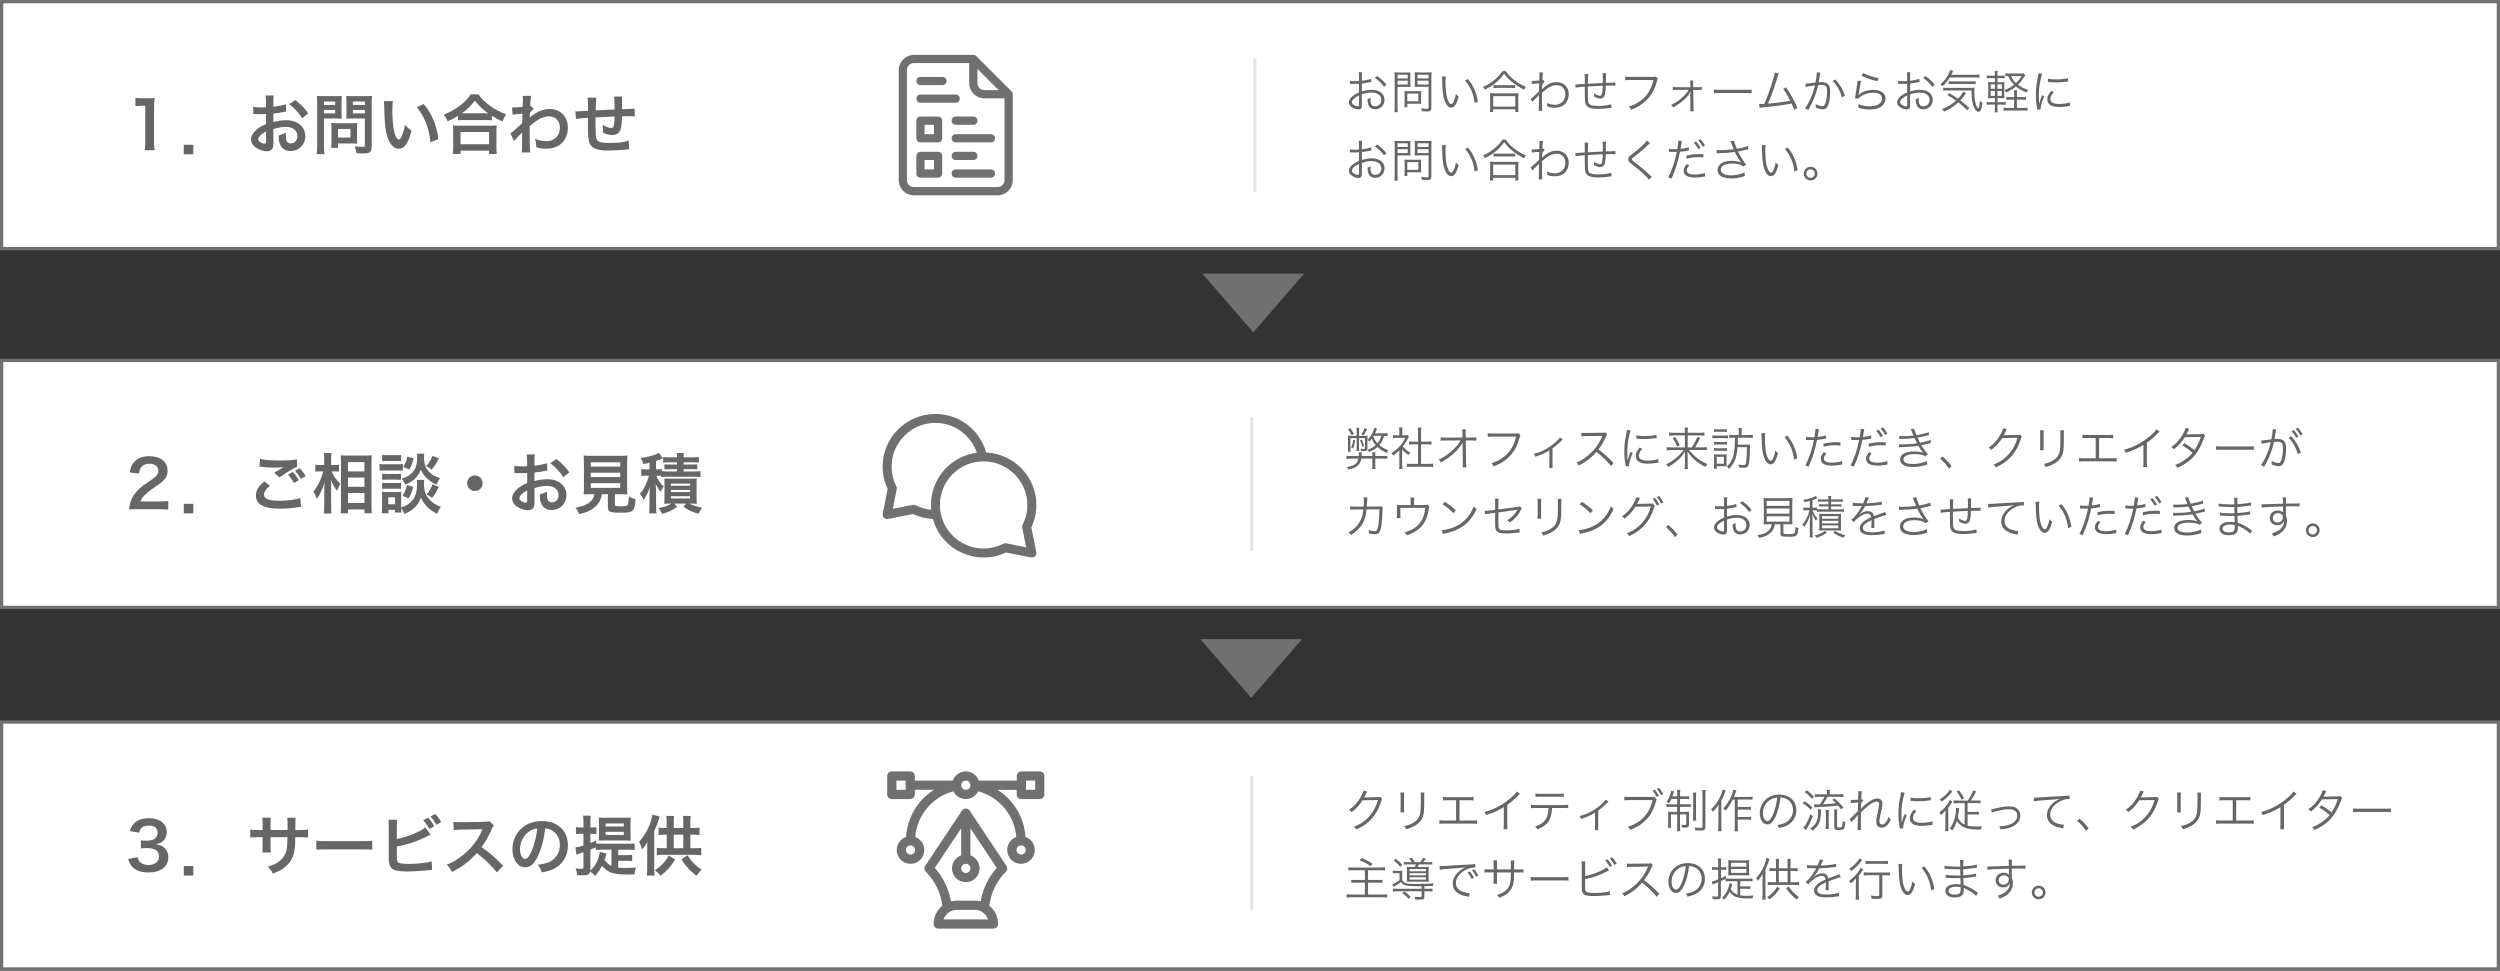 <?xml version="1.0" encoding="UTF-8"?> <svg xmlns="http://www.w3.org/2000/svg" id="_レイヤー_1" data-name="レイヤー 1" viewBox="0 0 766.11 297.44"><rect x="0" y="0" width="766.11" height="297.44" fill="#333333" stroke="none"/><defs><style> .cls-1 { fill: #717071; } .cls-1, .cls-2 { stroke-width: 0px; } .cls-3 { fill: #fff; stroke: #717071; } .cls-3, .cls-4 { stroke-miterlimit: 10; } .cls-2 { fill: #666; } .cls-4 { fill: none; stroke: #e6e6e6; } </style></defs><rect class="cls-3" x=".5" y=".5" width="765.11" height="75.68"></rect><rect class="cls-3" x=".5" y="221.26" width="765.11" height="75.68"></rect><rect class="cls-3" x=".5" y="110.46" width="765.11" height="75.68"></rect><polygon class="cls-1" points="384.06 101.85 399.64 83.85 368.47 83.85 384.06 101.85"></polygon><polygon class="cls-1" points="383.43 213.85 399.01 195.85 367.84 195.85 383.43 213.85"></polygon><g><path class="cls-2" d="M44.35,46.03c.12-.78.16-1.56.16-2.62v-11h-.96c-.74,0-1.32.04-2.06.12v-2.54c.62.1,1.06.12,2,.12h1.84c1.02,0,1.32-.02,2.04-.1-.12,1.18-.16,2.1-.16,3.3v10.1c0,1.06.04,1.8.16,2.62h-3.02Z"></path><path class="cls-2" d="M56.31,47.29v-2.92h2.92v2.92h-2.92Z"></path><path class="cls-2" d="M83.79,43.49c0,.82-.04,1.3-.16,1.7-.18.7-.9,1.16-1.84,1.16-1.26,0-2.78-.56-3.78-1.42-.72-.62-1.1-1.4-1.1-2.26,0-.94.62-2,1.72-2.96.72-.62,1.6-1.14,2.92-1.7l-.02-3.08q-.16,0-.82.04c-.3.02-.58.02-1.08.02-.3,0-.86-.02-1.1-.02-.26-.02-.44-.02-.5-.02-.08,0-.24,0-.42.02l-.02-2.24c.56.12,1.36.18,2.42.18.2,0,.42,0,.7-.02.48-.02.58-.02.8-.02v-1.32c0-1.14-.02-1.66-.12-2.3h2.5c-.1.64-.12,1.06-.12,2.18v1.28c1.5-.18,2.84-.44,3.86-.76l.08,2.24c-.36.06-.74.12-2.12.36-.66.12-1.06.18-1.82.26v2.6c1.36-.4,2.62-.56,4.08-.56,3.34,0,5.72,2.04,5.72,4.88,0,2.6-1.94,4.56-4.54,4.56-1.62,0-2.76-.78-3.28-2.22-.26-.68-.34-1.34-.34-2.56,1.02-.28,1.36-.42,2.22-.88-.04.38-.04.56-.04.88,0,.84.08,1.38.28,1.76.22.42.7.68,1.26.68,1.18,0,2.02-.94,2.02-2.22,0-1.72-1.4-2.84-3.54-2.84-1.2,0-2.42.22-3.84.66l.02,3.94ZM81.53,40.27c-1.5.8-2.38,1.68-2.38,2.4,0,.34.2.64.66.92.4.28.9.44,1.28.44.34,0,.44-.18.44-.84v-2.92ZM92.61,36.23c-1-1.58-2.46-3.16-4-4.32l1.88-1.26c1.74,1.34,2.9,2.54,3.96,4.1l-1.84,1.48Z"></path><path class="cls-2" d="M99.29,44.77c0,1.2.04,1.94.12,2.46h-2.34c.08-.6.12-1.24.12-2.48v-13.1c0-1.06-.02-1.62-.08-2.26.62.06,1.08.08,2.04.08h3.54c1.04,0,1.5-.02,2.04-.08-.04.64-.06,1.1-.06,1.88v3.3c0,.9.02,1.36.06,1.8-.48-.04-1.18-.06-1.84-.06h-3.6v8.46ZM99.29,32.15h3.42v-1.04h-3.42v1.04ZM99.29,34.75h3.42v-1.06h-3.42v1.06ZM109.41,42.67c0,.58.02.98.06,1.36-.42-.04-.84-.06-1.42-.06h-4.46v1.34h-2.12c.06-.56.1-1.18.1-1.94v-4.28c0-.54-.02-.98-.06-1.4.44.04.9.06,1.48.06h4.94c.62,0,1.12-.02,1.54-.06-.04.4-.06.8-.06,1.38v3.6ZM103.59,42.15h3.8v-2.62h-3.8v2.62ZM113.91,44.77c0,1.1-.18,1.62-.7,1.94-.4.24-.94.32-2.1.32-.32,0-.54,0-1.86-.08-.14-.96-.24-1.38-.56-2.12.84.1,1.8.18,2.46.18.56,0,.66-.08.66-.52v-8.18h-3.86c-.66,0-1.38.02-1.82.06.02-.54.04-.94.04-1.8v-3.3c0-.76-.02-1.3-.06-1.88.6.06,1.04.08,2.04.08h3.8c.96,0,1.44-.02,2.06-.08-.08.66-.1,1.26-.1,2.24v13.14ZM108.15,32.15h3.66v-1.04h-3.66v1.04ZM108.15,34.75h3.66v-1.06h-3.66v1.06Z"></path><path class="cls-2" d="M120.39,30.97c-.1.74-.16,1.72-.16,3.04,0,1.74.16,4.14.38,5.36.34,2.08.98,3.36,1.62,3.36.3,0,.58-.3.82-.86.48-1.08.84-2.28,1.06-3.62.7.8,1.02,1.1,2,1.82-1.04,3.9-2.2,5.52-3.9,5.52-1.34,0-2.42-.98-3.22-2.9-.82-2-1.18-4.9-1.26-10.44-.02-.7-.02-.84-.08-1.28h2.74ZM129.85,31.87c2.52,3.02,3.92,6.36,4.5,10.76l-2.48.94c-.12-1.88-.58-3.96-1.28-5.78-.68-1.82-1.64-3.44-2.84-4.92l2.1-1Z"></path><path class="cls-2" d="M140.37,35.49c-1.3.8-1.82,1.08-3.2,1.68-.34-.84-.58-1.26-1.16-2.04,1.86-.72,3.56-1.68,5.1-2.88,1.38-1.1,2.32-2.1,3.14-3.34h2.38c.86,1.28,1.76,2.18,3.36,3.38,1.56,1.18,3.06,1.98,5.1,2.74-.52.84-.72,1.22-1.1,2.2-1.42-.64-2.04-.96-3.26-1.76v1.4c-.5-.06-1-.08-1.8-.08h-6.84c-.64,0-1.2.02-1.72.08v-1.38ZM138.75,47.19c.08-.64.12-1.24.12-2.12v-4.66c0-.82-.04-1.4-.1-1.98.44.06.92.08,1.72.08h10c.8,0,1.28-.02,1.74-.08-.08.56-.1,1.12-.1,1.98v4.68c0,.92.02,1.48.12,2.1h-2.38v-1.02h-8.74v1.02h-2.38ZM141.13,44.21h8.74v-3.76h-8.74v3.76ZM148.91,34.71h.68c-1.76-1.26-2.86-2.3-4.12-3.9-1.2,1.72-2.08,2.58-3.92,3.9h7.36Z"></path><path class="cls-2" d="M156.41,40.93c.46-.32,1.24-1,3.62-3.2.04-1.22.04-1.24.08-2.88q-2.42.18-3.04.3l-.14-2.26c.32.02.48.04.66.04.36,0,1.46-.06,2.58-.14.04-.52.06-.78.06-1.5,0-.38.02-.66.02-.84v-.2c0-.32-.02-.48-.08-.88l2.58.02c-.12.52-.12.54-.2,1.92q-.02.38-.06.94v.36c.14-.04.18-.04.28-.1l.76.82c-.28.24-.42.4-1.14,1.3-.04.86-.06,1.3-.08,1.36l.04-.02c.08-.08.22-.2.48-.38,2.18-1.58,3.8-2.2,5.76-2.2,1.44,0,2.9.62,3.9,1.64,1,1.04,1.54,2.5,1.54,4.12,0,2.52-1.2,4.64-3.18,5.66-1.02.5-2.2.76-3.56.76-1.02,0-1.96-.14-2.98-.44,0-1.06-.06-1.5-.38-2.6,1.12.48,2.36.74,3.56.74,2.4,0,4.08-1.7,4.08-4.14,0-2.14-1.32-3.48-3.42-3.48-1.66,0-3.62,1.02-5.82,3.02l-.02,2.08c0,2.86.06,5.1.16,5.98h-2.6c.1-.6.12-1.18.12-3.2v-1.78c0-.56,0-.78.04-1.18h-.04c-.14.2-.28.36-.88.94-.72.7-1.28,1.32-1.54,1.72l-1.16-2.3Z"></path><path class="cls-2" d="M192.81,45.73q-.22.02-.9.1c-1.46.16-4.1.3-5.42.3-3.74,0-5.36-.72-5.96-2.64-.28-.9-.36-2.02-.36-5.46,0-.3,0-.38.02-1.94q-2.8.2-3.7.36l-.16-2.34c.28.02.48.02.58.02.18,0,1.28-.06,3.26-.18.02-.32.02-.5.02-.62,0-2.12-.02-2.68-.14-3.4h2.68q-.12.74-.18,3.9,2.8-.14,5.78-.28,0-3.18-.12-3.96h2.5c-.08.64-.1.88-.1,1.38v2.5q3.22-.1,3.88-.18l.04,2.38c-.46-.06-.64-.06-1.14-.06-.7,0-1.84.02-2.78.02-.02,2.02-.2,3.52-.52,4.24-.44,1-1.26,1.5-2.44,1.5-.94,0-1.82-.2-2.86-.68.02-.4.02-.52.02-.8,0-.54-.04-.92-.14-1.64,1.08.62,2.02.98,2.62.98.52,0,.74-.26.86-1.04.1-.58.16-1.38.18-2.5q-3.04.12-5.82.28v.54q0,.1-.02,1.16v.42c0,1.04.06,3.22.1,3.62.16,1.68,1.02,2.1,4.28,2.1,2.6,0,4.48-.24,5.78-.76l.16,2.68Z"></path></g><g><path class="cls-2" d="M42.13,156.04c-1.56,0-1.88.02-2.58.1.12-1.14.26-1.84.52-2.56.54-1.46,1.44-2.74,2.74-3.92.7-.62,1.3-1.08,3.3-2.42,1.84-1.26,2.4-1.92,2.4-2.94,0-1.36-1.06-2.2-2.76-2.2-1.16,0-2.04.4-2.54,1.18-.34.48-.48.92-.62,1.84l-2.86-.34c.28-1.52.64-2.34,1.38-3.2,1-1.16,2.58-1.78,4.58-1.78,3.5,0,5.66,1.68,5.66,4.42,0,1.32-.44,2.28-1.42,3.2-.56.52-.76.68-3.36,2.46-.88.62-1.88,1.46-2.38,2-.6.64-.84,1.04-1.14,1.8h5.6c1.26,0,2.26-.06,2.92-.16v2.64c-.94-.08-1.74-.12-3.02-.12h-6.42Z"></path><path class="cls-2" d="M56.32,157.31v-2.92h2.92v2.92h-2.92Z"></path><path class="cls-2" d="M82.73,148.84c-1.26,1.06-1.82,1.9-1.82,2.76,0,1.3,1.46,1.86,4.84,1.86,2.38,0,5-.36,6.28-.86l.22,2.74c-.34.02-.46.04-.88.08-2.4.36-3.68.46-5.4.46-2.18,0-3.94-.22-5-.66-1.72-.68-2.56-1.78-2.56-3.34s.78-2.86,2.58-4.36l1.74,1.32ZM79.69,140.62c1.54.36,3.32.5,6,.5,2.54,0,3.96-.1,5.28-.38l.08,2.26c-1.2.52-3.36,1.86-5.34,3.3l-1.74-1.38c1.04-.66,2.02-1.24,2.94-1.78-.88.12-1.74.16-3,.16-1.02,0-2.68-.1-3.66-.24-.4-.04-.46-.04-.74-.06l.18-2.38ZM89.71,144.64c.8.84,1.24,1.42,1.82,2.52l-1.46.86c-.54-1-1.12-1.82-1.82-2.58l1.46-.8ZM92.21,146.76c-.5-.9-1.08-1.7-1.78-2.48l1.4-.78c.78.78,1.3,1.5,1.82,2.4l-1.44.86Z"></path><path class="cls-2" d="M101.65,144.46c.62,1.5,1.34,2.56,2.68,3.86-.1.16-.18.3-.24.38-.42.66-.48.8-.8,1.7-.88-1.18-1.3-1.9-1.9-3.36.06,1.16.08,1.64.08,2.74v5.14c0,1,.04,1.86.12,2.46h-2.36c.08-.64.12-1.44.12-2.46v-4.12c0-.88.06-2.3.14-3-.44,1.4-.68,2.02-1.2,3.04-.46.96-.82,1.56-1.18,2.04-.34-.96-.62-1.52-1.1-2.18,1.3-1.56,2.4-3.78,3.06-6.24h-.98c-.64,0-1.04.02-1.46.08v-2.14c.36.08.8.1,1.48.1h1.24v-1.62c0-1.06-.04-1.52-.12-2.08h2.36c-.08.52-.12,1.14-.12,2.06v1.64h1.14c.52,0,.92-.02,1.28-.1v2.12c-.46-.04-.8-.06-1.26-.06h-.98ZM104.39,157.31c.06-.74.1-1.58.1-2.56v-13.1c0-.68-.02-1.16-.08-2.12.54.04.92.06,1.78.06h6c.86,0,1.3-.02,1.72-.08-.04.58-.06,1.12-.06,2.04v13.18c0,1.06.04,1.92.1,2.54h-2.28v-1.14h-5.02v1.18h-2.26ZM106.65,144.46h5.02v-2.84h-5.02v2.84ZM106.65,149.18h5.02v-2.82h-5.02v2.82ZM106.65,154.12h5.02v-3.04h-5.02v3.04Z"></path><path class="cls-2" d="M116.32,142.18c.48.08.86.1,1.6.1h3.92c.82,0,1.12-.02,1.6-.08v2.06c-.42-.06-.7-.08-1.52-.08h-4c-.7,0-1.12.02-1.6.08v-2.08ZM129.99,147.04c-.06.36-.08.7-.08,1.12,0,1.98.44,3.42,1.38,4.56.94,1.14,2.18,2,3.8,2.62-.54.74-.74,1.12-1.14,2.12-2.38-1.18-3.98-2.78-4.98-4.96-.84,2.4-2.3,3.86-5.06,5-.3-.72-.6-1.32-.96-1.82.02.72.04.94.08,1.38h-2v-.82h-1.98v1.04h-2.06c.06-.62.1-1.32.1-1.96v-3.06c0-.6-.02-1.02-.08-1.56.4.06.72.08,1.34.08h3.44c.66,0,.86,0,1.2-.06-.04.36-.06.7-.06,1.44v3.36c1.58-.54,2.54-1.14,3.4-2.14,1.04-1.2,1.48-2.76,1.48-5.1,0-.56-.02-.86-.06-1.24h2.24ZM117.1,139.38c.46.08.82.1,1.62.1h2.56c.8,0,1.14-.02,1.62-.1v1.92c-.54-.04-.9-.06-1.62-.06h-2.56c-.72,0-1.14.02-1.62.06v-1.92ZM117.1,145.18c.38.04.64.06,1.26.06h3.28c.64,0,.9-.02,1.24-.06v1.86c-.36-.04-.66-.06-1.24-.06h-3.28c-.62,0-.88.02-1.26.06v-1.86ZM117.1,147.96c.38.04.64.06,1.26.06h3.28c.64,0,.9-.02,1.24-.06v1.86c-.34-.04-.66-.06-1.26-.06h-3.26c-.6,0-.9.02-1.26.06v-1.86ZM118.98,154.52h2.08v-2.12h-2.08v2.12ZM130.01,139.02c-.06.4-.08.76-.08,1.14,0,1.06.2,2.24.5,2.88.38.86.98,1.58,1.88,2.26.7.52,1.28.8,2.54,1.24-.56.8-.76,1.14-1.1,1.98-1.5-.72-2.46-1.4-3.4-2.44-.64-.72-.8-.96-1.4-2.14-.34.88-.78,1.64-1.38,2.32-.84.94-1.7,1.52-3.32,2.26-.38-.8-.64-1.22-1.16-1.8,1.94-.64,3.06-1.42,3.88-2.74.62-1,.88-2.16.88-3.84,0-.46-.02-.68-.06-1.12h2.22ZM126.63,149.22c-.52,1.82-.78,2.46-1.42,3.52l-1.86-.84c.7-1,1.06-1.86,1.34-3.28l1.94.6ZM126.77,140.42c-.38,1.56-.66,2.28-1.32,3.46l-1.88-.76c.72-1.14.98-1.8,1.22-3.18l1.98.48ZM134.51,140.46c-.8,1.56-1.26,2.28-2.22,3.44-.66-.52-.98-.72-1.7-1.02.98-1.12,1.38-1.78,1.98-3.18l1.94.76ZM134.47,149.2c-.76,1.58-1.14,2.22-2.06,3.38-.74-.58-.84-.64-1.68-1.04.86-1.04,1.28-1.78,1.82-3.12l1.92.78Z"></path><path class="cls-2" d="M147.91,148.08c0,1.32-1.06,2.38-2.38,2.38s-2.38-1.06-2.38-2.38,1.06-2.38,2.38-2.38,2.38,1.06,2.38,2.38Z"></path><path class="cls-2" d="M163.81,153.5c0,.82-.04,1.3-.16,1.7-.18.7-.9,1.16-1.84,1.16-1.26,0-2.78-.56-3.78-1.42-.72-.62-1.1-1.4-1.1-2.26,0-.94.62-2,1.72-2.96.72-.62,1.6-1.14,2.92-1.7l-.02-3.08q-.16,0-.82.04c-.3.02-.58.02-1.08.02-.3,0-.86-.02-1.1-.02-.26-.02-.44-.02-.5-.02-.08,0-.24,0-.42.02l-.02-2.24c.56.12,1.36.18,2.42.18.2,0,.42,0,.7-.02.48-.02.58-.02.8-.02v-1.32c0-1.14-.02-1.66-.12-2.3h2.5c-.1.64-.12,1.06-.12,2.18v1.28c1.5-.18,2.84-.44,3.86-.76l.08,2.24c-.36.06-.74.12-2.12.36-.66.12-1.06.18-1.82.26v2.6c1.36-.4,2.62-.56,4.08-.56,3.34,0,5.72,2.04,5.72,4.88,0,2.6-1.94,4.56-4.54,4.56-1.62,0-2.76-.78-3.28-2.22-.26-.68-.34-1.34-.34-2.56,1.02-.28,1.36-.42,2.22-.88-.04.38-.04.56-.04.88,0,.84.08,1.38.28,1.76.22.42.7.68,1.26.68,1.18,0,2.02-.94,2.02-2.22,0-1.72-1.4-2.84-3.54-2.84-1.2,0-2.42.22-3.84.66l.02,3.94ZM161.55,150.28c-1.5.8-2.38,1.68-2.38,2.4,0,.34.2.64.66.92.4.28.9.44,1.28.44.34,0,.44-.18.44-.84v-2.92ZM172.63,146.24c-1-1.58-2.46-3.16-4-4.32l1.88-1.26c1.74,1.34,2.9,2.54,3.96,4.1l-1.84,1.48Z"></path><path class="cls-2" d="M181,151.44c-.96,0-1.64.02-2.16.06.08-.58.1-1.2.1-2.12v-7.3c0-1.1-.04-1.98-.1-2.5.6.08,1.18.1,2.1.1h9.22c.92,0,1.54-.02,2.12-.1-.06.48-.1,1.4-.1,2.5v7.3c0,.96.02,1.56.1,2.12-.52-.04-1.3-.06-2.12-.06h-1.72v3.08c0,.56.18.62,1.74.62s1.94-.08,2.18-.42c.2-.28.3-1.04.36-2.56.82.44,1.3.64,2.06.84-.2,2.22-.4,2.96-.9,3.44-.56.52-1.42.68-3.68.68-3.32,0-3.92-.28-3.92-1.78v-3.9h-1.8c-.24,1.54-.88,2.76-1.9,3.7-1.26,1.18-2.78,1.88-5.08,2.4-.34-.84-.58-1.26-1.16-1.96,1.88-.34,2.94-.7,3.9-1.32,1.08-.7,1.66-1.56,1.9-2.82h-1.14ZM181.04,142.98h9.02v-1.3h-9.02v1.3ZM181.04,146.2h9.02v-1.34h-9.02v1.34ZM181.04,149.5h9.02v-1.42h-9.02v1.42Z"></path><path class="cls-2" d="M202.63,145.82c-.38-.04-.66-.06-1.14-.06h-.38c.22.58.32.8.62,1.28.52.88.94,1.4,1.68,2.06-.38.48-.66.9-.96,1.6-.6-.7-.94-1.24-1.52-2.4q.06.68.12,2.38v4.28c0,1.16.02,1.8.12,2.36h-2.26c.08-.68.12-1.36.12-2.34v-2.82c0-.98.06-2.02.14-2.98-.46,1.58-1.12,2.9-1.96,4.02-.32-.72-.56-1.12-1.12-1.88.84-.94,1.44-1.94,2.02-3.34.38-.9.62-1.64.76-2.22h-.84c-.68,0-1.02.02-1.52.1v-2.12c.48.08.86.1,1.58.1h.94v-2.04c-.6.16-.9.22-1.9.4-.2-.72-.32-1.02-.76-1.86,1.94-.24,3.38-.6,4.78-1.18.38-.14.6-.26.82-.4l1.16,1.76c-.12.04-.16.06-.34.12-.52.22-.92.36-1.74.62v2.58h.48c.64,0,.94-.02,1.32-.08v.66c.42.04.84.06,1.64.06h2.98v-.7h-2.24c-.82,0-1.14.02-1.62.06v-1.56c.46.06.9.08,1.62.08h2.24v-.68h-2.5c-.82,0-1.18.02-1.76.1v-1.74c.54.08,1.1.1,1.9.1h2.36c0-.6-.02-.9-.12-1.3h2.26c-.08.36-.12.7-.12,1.3h2.74c.78,0,1.36-.04,1.94-.12v1.76c-.6-.08-.96-.1-1.78-.1h-2.9v.68h2.5c.78,0,1.22-.02,1.68-.08v1.56c-.48-.04-.8-.06-1.66-.06h-2.52v.7h3.32c.84,0,1.32-.02,1.86-.1v1.82c-.64-.08-1.04-.1-1.86-.1h-8.32c-.78,0-1.26.02-1.86.1v-.38ZM205.27,154.32q-1.28.02-1.72.06c.06-.5.08-1.06.08-1.8v-4.26c0-.96,0-1.2-.06-1.68.46.04.82.04,1.66.04h6.6c.94,0,1.28,0,1.72-.06-.06.46-.08.82-.08,1.78v4.16c0,.96.02,1.36.08,1.82-.54-.04-1.04-.06-1.68-.06h-.68c1.28.62,2.44,1,3.98,1.28-.6.78-.78,1.1-1.1,1.86-2.06-.58-3.12-1.08-4.64-2.18l.84-.96h-3.66l.92.96c-1.54,1.14-2.56,1.62-4.64,2.18-.54-1.08-.6-1.18-1.04-1.76,1.7-.32,2.6-.62,3.94-1.38h-.52ZM205.61,148.86h5.86v-.66h-5.86v.66ZM205.61,150.8h5.86v-.66h-5.86v.66ZM205.61,152.76h5.86v-.7h-5.86v.7Z"></path></g><g><path class="cls-2" d="M42.13,262.66c.26.94.44,1.24.94,1.64.66.52,1.46.78,2.42.78,1.98,0,3.24-1.02,3.24-2.6,0-.92-.4-1.68-1.12-2.1-.48-.28-1.42-.48-2.3-.48s-1.46.02-2.14.1v-2.48c.64.08,1.08.1,1.94.1,2,0,3.18-.92,3.18-2.46,0-1.38-.94-2.16-2.64-2.16-.98,0-1.7.22-2.18.62-.4.38-.6.72-.84,1.54l-2.86-.48c.5-1.48.96-2.18,1.9-2.86,1.02-.74,2.32-1.1,3.92-1.1,3.34,0,5.5,1.68,5.5,4.28,0,1.2-.52,2.3-1.38,2.94-.44.34-.88.5-1.94.78,1.42.22,2.16.56,2.86,1.34.66.74.96,1.58.96,2.76,0,1.08-.46,2.18-1.2,2.92-1.1,1.06-2.78,1.62-4.92,1.62-2.34,0-3.94-.6-5.08-1.9-.5-.56-.76-1.08-1.12-2.22l2.86-.58Z"></path><path class="cls-2" d="M56.32,268.31v-2.92h2.92v2.92h-2.92Z"></path><path class="cls-2" d="M88.11,254.36l.02-.9v-.64c0-1.32-.02-1.76-.1-2.22h2.58c-.06.46-.08.56-.08,1.34q0,1.22-.02,2.42h1.28c1.42,0,1.82-.02,2.6-.14v2.44c-.7-.08-1.24-.1-2.56-.1h-1.34c-.04,2.4-.04,2.54-.14,3.3-.28,2.56-1.14,4.26-2.88,5.74-1.08.92-2.06,1.44-3.9,2.1-.38-.86-.64-1.24-1.5-2.12,1.9-.58,2.86-1.06,3.82-1.9,1.36-1.18,1.94-2.5,2.12-4.8.04-.46.04-.94.08-2.32h-5.18v3c0,.84.02,1.16.08,1.68h-2.6c.06-.44.08-.98.08-1.72v-2.96h-1.22c-1.32,0-1.86.02-2.56.1v-2.44c.78.12,1.18.14,2.6.14h1.18v-2c0-.84-.02-1.26-.1-1.78h2.62c-.08.66-.08.7-.08,1.72v2.06h5.2Z"></path><path class="cls-2" d="M96.94,257.62c.88.12,1.26.14,3.24.14h10.66c1.98,0,2.36-.02,3.24-.14v2.78c-.8-.1-1.02-.1-3.26-.1h-10.62c-2.24,0-2.46,0-3.26.1v-2.78Z"></path><path class="cls-2" d="M121.61,257.1c3.34-.68,7.22-2.24,8.74-3.56l1.6,2.26c-.22.08-.3.12-1.4.66-2.82,1.42-5.38,2.26-8.94,2.96v2.58s0,.02-.02.06v.26c0,1.16.08,1.62.36,1.9.34.36,1.48.52,3.42.52,1.34,0,3.18-.12,4.64-.32.96-.12,1.4-.22,2.28-.48l.12,2.66c-.4,0-.54.02-1.98.16-1.6.16-4.1.3-5.6.3-2.5,0-3.88-.26-4.66-.86-.56-.42-.86-1.06-.98-2.04-.04-.34-.06-.68-.06-1.84l-.02-9.28c0-1.02,0-1.3-.08-1.84h2.68c-.08.52-.1.94-.1,1.86v4.04ZM131.19,250.56c.84.88,1.2,1.4,1.88,2.64l-1.5.84c-.62-1.14-1.14-1.88-1.86-2.66l1.48-.82ZM133.73,252.78c-.58-1.04-1.08-1.76-1.82-2.58l1.44-.78c.8.82,1.26,1.46,1.86,2.5l-1.48.86Z"></path><path class="cls-2" d="M152.27,267.35c-1.66-2.04-3.96-4.28-6.14-5.94-2.26,2.52-4.56,4.28-7.62,5.78-.56-1.04-.8-1.36-1.62-2.22,1.54-.6,2.5-1.14,4-2.2,3.02-2.12,5.42-5.02,6.72-8.14l.22-.52q-.32.02-6.62.12c-.96.02-1.5.06-2.18.16l-.08-2.56c.56.1.94.12,1.76.12h.48l7.04-.1c1.12-.02,1.28-.04,1.78-.22l1.32,1.36c-.26.3-.42.58-.64,1.08-.92,2.14-1.9,3.88-3.12,5.52,1.26.84,2.34,1.68,3.7,2.9q.5.44,2.92,2.78l-1.92,2.08Z"></path><path class="cls-2" d="M165.01,262.02c-1.14,2.58-2.42,3.76-4.06,3.76-2.28,0-3.92-2.32-3.92-5.54,0-2.2.78-4.26,2.2-5.82,1.68-1.84,4.04-2.8,6.88-2.8,4.8,0,7.92,2.92,7.92,7.42,0,3.46-1.8,6.22-4.86,7.46-.96.4-1.74.6-3.14.84-.34-1.06-.58-1.5-1.22-2.34,1.84-.24,3.04-.56,3.98-1.1,1.74-.96,2.78-2.86,2.78-5,0-1.92-.86-3.48-2.46-4.44-.62-.36-1.14-.52-2.02-.6-.38,3.14-1.08,5.9-2.08,8.16ZM162.07,254.86c-1.68,1.2-2.72,3.26-2.72,5.4,0,1.64.7,2.94,1.58,2.94.66,0,1.34-.84,2.06-2.56.76-1.8,1.42-4.5,1.66-6.76-1.04.12-1.76.4-2.58.98Z"></path><path class="cls-2" d="M189.45,265.89c.68.08,1.26.1,2.14.1,1.24,0,2.26-.04,3.32-.14-.3.82-.4,1.26-.52,2.12-.68.02-1.44.02-2.02.02-2.86,0-4.44-.24-5.66-.84-.8-.4-1.56-1.02-2.24-1.82-.68,1.34-1.04,1.84-2.1,3.1-.62-.7-.7-.76-1.52-1.38-.2.92-.74,1.2-2.34,1.2-.44,0-.94-.02-1.66-.06-.06-.84-.16-1.3-.46-2.06.78.08,1.22.12,1.7.12.58,0,.7-.1.7-.6v-4.5c-.46.18-.7.26-1.08.38-.48.18-.76.28-1.04.4l-.32-2.22c.54-.06,1.28-.26,2.44-.64v-3.56h-.86c-.46,0-.9.02-1.44.08v-2.14c.52.1.9.12,1.48.12h.82v-1.58c0-1-.02-1.44-.12-2.04h2.38c-.1.58-.12,1.04-.12,2.02v1.6h.66q.82-.02.86-.02s.08-.02.18-.02c.04-.02.08-.02.16-.04v2.08c-.42-.04-.72-.06-1.18-.06h-.68v2.8c.74-.28.94-.36,1.74-.72v.88c.46.06.96.08,1.66.08h8.32c.82,0,1.3-.02,1.84-.1v2.04c-.56-.08-1.08-.1-1.84-.1h-3.2v1.66h2.5c.82,0,1.3-.02,1.78-.1v1.94c-.54-.08-.96-.1-1.78-.1h-2.5v2.1ZM185.87,261.54c-.06.16-.14.4-.36,1.16-.08.26-.14.44-.24.78.54.86,1.14,1.38,2.1,1.88v-4.98h-3.24c-.7,0-1.1.02-1.54.08v-.82c-.68.3-.9.4-1.66.7v5.94c0,.18,0,.28-.02.5.78-.74,1.26-1.34,1.74-2.2.6-1.08,1-2.32,1.14-3.54l2.08.5ZM185.17,257.56c-.8,0-1.12,0-1.68.04.02-.3.04-.98.06-2.04v-3.16c0-.78-.02-1.38-.06-1.88.6.06,1.18.08,1.94.08h5.96c.82,0,1.34-.02,1.92-.08-.08.48-.1,1.04-.1,1.8v3.3c0,.74,0,.8.08,2-.52-.04-1.16-.06-1.98-.06h-6.14ZM185.59,253.26h5.58v-.92h-5.58v.92ZM185.59,255.86h5.58v-.96h-5.58v.96Z"></path><path class="cls-2" d="M202.19,250.26c-.1.26-.16.38-.3.82-.48,1.52-.82,2.36-1.4,3.58v11.34c0,.68.04,1.68.1,2.32h-2.38c.08-.68.12-1.3.12-2.34v-5.68c0-1.12,0-1.4.06-2.24-.56.96-.94,1.48-1.64,2.28-.36-1.24-.46-1.52-.9-2.42,2.04-2.12,3.68-5.48,4.06-8.3l2.28.64ZM206.91,263.4c-1.42,2.24-2.46,3.4-4.5,4.96-.66-.78-1-1.12-1.74-1.7,1.1-.7,1.68-1.16,2.46-2,.76-.8,1.16-1.34,1.84-2.5l1.94,1.24ZM209.39,253.74v-2.02c0-.68-.02-1.18-.1-1.68h2.38c-.08.54-.12,1.06-.12,1.7v2h.9c.84,0,1.36-.04,1.92-.12v2.28c-.54-.08-1.06-.12-1.92-.12h-.9v4.14h1.44c.88,0,1.34-.02,1.9-.12v2.28c-.56-.08-1.08-.12-1.9-.12h-9.82c-.82,0-1.34.04-1.9.12v-2.28c.52.08,1.04.12,1.9.12h1.14v-4.14h-.58c-.84,0-1.32.02-1.9.12v-2.28c.56.08,1.16.12,1.9.12h.58v-2.06c0-.6-.04-1.08-.12-1.64h2.38c-.08.5-.1.96-.1,1.66v2.04h2.92ZM209.39,259.92v-4.14h-2.92v4.14h2.92ZM210.67,262.1c.72,1.12,1.14,1.64,1.96,2.48.86.86,1.38,1.28,2.4,1.88-.56.56-.8.84-1.6,1.92-1.02-.76-1.52-1.22-2.38-2.12-.96-1.04-1.44-1.66-2.24-2.94l1.86-1.22Z"></path></g><g><path class="cls-2" d="M420.25,25.1c-.17.03-.22.04-.42.08-1.15.24-1.82.35-2.48.42v2.42c1.22-.36,2.07-.5,3.01-.5.99,0,1.83.2,2.48.59.92.55,1.44,1.44,1.44,2.48,0,1.64-1.25,2.9-2.86,2.9-1.11,0-1.89-.57-2.16-1.58-.13-.46-.18-.88-.17-1.58.43-.11.57-.17.92-.36-.03.25-.03.38-.03.55,0,1.46.42,2.06,1.44,2.06,1.09,0,1.88-.83,1.88-1.98,0-1.37-1.16-2.23-3-2.23-.9,0-1.79.17-2.97.55v3.5c0,.76-.34,1.12-1.02,1.12-.78,0-1.69-.35-2.31-.9-.43-.38-.64-.81-.64-1.32,0-.62.35-1.22,1.11-1.86.52-.43,1.09-.77,1.97-1.15v-2.65q-.13.01-.56.04c-.25.01-.49.01-.9.01-.21,0-.59,0-.74-.01h-.57v-.92c.41.07.8.1,1.43.1.38,0,.92-.01,1.34-.04v-1.39c0-.56-.01-.91-.07-1.33h1.04c-.06.39-.07.66-.07,1.3v1.34c1.21-.15,2.09-.34,2.86-.6l.04.94ZM416.45,29.23c-1.39.67-2.17,1.43-2.17,2.1,0,.29.2.57.6.84.38.24.88.41,1.25.41.28,0,.32-.08.32-.69v-2.66ZM424.14,26.6c-.74-1.04-1.74-2-2.83-2.75l.73-.55c1.29.91,1.99,1.58,2.83,2.66l-.73.63Z"></path><path class="cls-2" d="M428.27,32.79c0,.78.03,1.23.08,1.57h-1.04c.06-.39.08-.81.08-1.57v-9.09c0-.69-.01-1.09-.06-1.54.38.04.77.06,1.46.06h2c.7,0,1.04-.01,1.43-.06-.03.42-.04.78-.04,1.33v1.88c0,.56.01.95.04,1.29-.31-.03-.84-.04-1.42-.04h-2.55v6.18ZM428.27,24.05h3.12v-1.15h-3.12v1.15ZM428.27,25.91h3.12v-1.18h-3.12v1.18ZM435.47,30.98c0,.34.01.6.04.84-.28-.03-.52-.04-.88-.04h-3.36v1.11h-.91c.06-.39.07-.74.07-1.3v-2.8c0-.32-.01-.6-.04-.88.28.03.59.04.97.04h3.14c.41,0,.77-.01,1.02-.04-.03.27-.04.53-.04.85v2.23ZM431.26,31.04h3.38v-2.35h-3.38v2.35ZM438.63,33c0,.91-.27,1.16-1.23,1.16-.54,0-1.05-.01-1.67-.06-.06-.39-.1-.56-.25-.9.69.08,1.32.14,1.78.14.41,0,.5-.08.5-.41v-6.33h-2.8c-.59,0-1.12.01-1.43.04.03-.41.04-.77.04-1.29v-1.88c0-.49-.01-.91-.04-1.33.38.04.74.06,1.43.06h2.27c.7,0,1.08-.01,1.47-.06-.05.5-.07.94-.07,1.54v9.3ZM434.39,24.05h3.38v-1.15h-3.38v1.15ZM434.39,25.91h3.38v-1.18h-3.38v1.18Z"></path><path class="cls-2" d="M443.06,23.47c-.07.43-.1.9-.1,1.67,0,1.54.15,3.46.36,4.36.31,1.43.88,2.4,1.42,2.4.25,0,.49-.24.7-.7.32-.7.55-1.44.73-2.4.31.36.43.49.83.8-.69,2.45-1.33,3.39-2.32,3.39-.79,0-1.51-.78-1.99-2.13-.49-1.33-.69-3.12-.76-6.57-.01-.53-.01-.57-.04-.83h1.18ZM449.83,24.22c.91,1.08,1.48,2,2,3.19.53,1.18.8,2.17,1.05,3.74l-1,.41c-.25-2.61-1.27-5-2.91-6.91l.85-.43Z"></path><path class="cls-2" d="M461.46,21.78c.59.95,1.23,1.65,2.31,2.54,1.19.98,2.51,1.77,3.84,2.3-.25.29-.39.53-.56.88-1.4-.69-2.82-1.61-3.95-2.58-.88-.74-1.53-1.46-2.16-2.35-.94,1.32-1.71,2.11-2.94,3.07-.95.73-1.83,1.27-2.97,1.82-.15-.32-.27-.48-.59-.8,1.44-.64,2.65-1.41,3.81-2.44.99-.85,1.54-1.48,2.16-2.44h1.05ZM456.57,34.3c.06-.43.08-.84.08-1.37v-3.1c0-.52-.01-.9-.07-1.29.29.04.59.06,1.09.06h6.57c.5,0,.8-.01,1.09-.06-.06.38-.07.74-.07,1.29v3.1c0,.55.03.97.08,1.37h-1.01v-.81h-6.77v.81h-1.01ZM457.58,32.66h6.77v-3.21h-6.77v3.21ZM457.68,26.04c.25.04.59.06,1.11.06h4.34c.55,0,.88-.01,1.18-.06v.95c-.31-.04-.64-.06-1.18-.06h-4.36c-.43,0-.8.01-1.09.06v-.95Z"></path><path class="cls-2" d="M469.05,30.31c.27-.18.53-.41,1.21-1.04q.48-.45.95-.88.22-.21.41-.36c.03-1.16.03-1.29.07-2.48q-.2.01-.71.04c-.91.07-1.19.1-1.54.17l-.07-.97c.2.01.28.01.39.01.21,0,.8-.03,1.95-.11.04-.87.06-1.4.06-1.95,0-.21,0-.31-.04-.55h1.11c-.08.41-.1.62-.14,1.62q-.01.48-.03.8c.18-.03.21-.03.32-.08l.36.46q-.2.17-.74.91c-.04.91-.07,1.39-.07,1.41h.03l.04-.04c.14-.15.39-.38.81-.71,1.22-.97,2.3-1.39,3.54-1.39,2.23,0,3.77,1.5,3.77,3.64,0,2.54-1.68,4.22-4.23,4.22-.8,0-1.51-.13-2.38-.42.01-.11.01-.2.01-.24,0-.25-.03-.42-.11-.81.79.35,1.64.55,2.48.55,1.2,0,2.28-.6,2.8-1.58.27-.52.39-1.05.39-1.68,0-1.64-1.08-2.75-2.68-2.75-1.37,0-2.63.66-4.47,2.31,0,4.22.01,4.92.08,5.56h-1.11q.07-.43.07-2.65c.01-1.71.01-1.82.04-2.16h-.03c-.1.17-.22.29-.73.77-.53.49-1.09,1.09-1.26,1.33l-.56-.97Z"></path><path class="cls-2" d="M486.7,22.73q-.08.45-.12,2.93c2.27-.13,2.83-.15,4.58-.22v-.39c.01-.15.01-.31.01-.48,0-1.27-.01-1.69-.08-2.13h1.08c-.04.28-.06.63-.06,1.08v1.5s-.01.38-.01.38c1.37-.03,2.47-.07,2.93-.13l.03.99c-.38-.03-.46-.03-1.05-.03-.13,0-.49,0-.95.01-.22,0-.53.01-.98.01-.01,1.19-.11,2.17-.25,2.73-.22.83-.69,1.23-1.42,1.23-.55,0-1.11-.18-1.95-.64.01-.21.03-.28.03-.42,0-.15-.01-.29-.03-.57.77.5,1.43.77,1.83.77s.56-.22.69-.91c.11-.62.14-1.08.17-2.16-1.7.06-2.7.11-4.57.24v1.26c0,2.16.04,3.12.14,3.53.13.48.39.74.94.91.43.15,1.29.24,2.19.24,1.53,0,3-.2,3.89-.52l.11,1.08c-.2.01-.22.03-.56.07-1.3.2-2.46.29-3.54.29-2.49,0-3.56-.48-3.92-1.74-.14-.5-.18-1.32-.18-3.32v-1.75c-1.39.1-2.17.18-2.82.29l-.08-.98c.14.01.25.01.31.01.25,0,1.12-.06,2.59-.18v-.91c0-1.3-.01-1.71-.07-2.09h1.13Z"></path><path class="cls-2" d="M508.04,24.06q-.1.15-.29.87c-.74,2.69-1.81,4.52-3.52,6.08-1.3,1.18-2.51,1.91-4.4,2.63-.21-.46-.32-.62-.69-.98,1.26-.38,2.09-.76,3.17-1.48,2.3-1.53,3.61-3.53,4.41-6.67h-7.13c-.71,0-1.11.01-1.57.08v-1.13c.53.08.81.1,1.58.1h6.89c.56,0,.66-.01.9-.11l.64.62Z"></path><path class="cls-2" d="M513.88,27.55c-.59,0-.94.01-1.26.07v-.98c.36.07.59.08,1.25.08h4.12v-.98c-.01-.52-.03-.74-.08-1.05h1.01c-.04.25-.06.45-.06.77v1.26h1.37c.66,0,.9-.01,1.26-.07v.97c-.34-.06-.7-.07-1.26-.07h-1.34l.07,5.45c0,.64.01.77.07,1.09h-1.06c.04-.36.04-.55.04-1.04v-.06l-.03-4.17s.03-.38.06-.78t-.07.15c-.76,1.58-2.75,3.38-5.25,4.72-.21-.35-.31-.48-.63-.76,1.12-.49,2.13-1.15,3.21-2.07.94-.83,1.61-1.6,2.17-2.54h-3.57Z"></path><path class="cls-2" d="M525.2,27.44c.41.07.79.08,1.74.08h8.14c1.04,0,1.26-.01,1.7-.07v1.13c-.45-.04-.77-.06-1.71-.06h-8.12c-1.02,0-1.32.01-1.74.06v-1.15Z"></path><path class="cls-2" d="M545.1,22.55c-.14.27-.24.55-.38,1.01-1.02,3.36-1.97,6.05-2.91,8.19,1.86-.13,5.16-.56,6.81-.88-.74-1.47-1.47-2.68-2.16-3.63l.87-.48c1.12,1.54,2.52,4.08,3.49,6.33l-.98.53c-.31-.8-.5-1.25-.83-1.89-2.35.46-5.14.84-8.61,1.16-.53.04-.92.1-1.19.15l-.14-1.16q.32.01.39.01c.1,0,.87-.04,1.19-.07.87-1.96,1.43-3.45,2.12-5.55.69-2.11.99-3.24,1.11-4.03l1.23.29Z"></path><path class="cls-2" d="M553.23,25.65c.5-.01,1.96-.18,3.1-.36.24-1.04.42-2.38.42-2.97v-.18l1.12.13c-.1.31-.14.55-.27,1.34-.07.41-.17.92-.29,1.6.32-.03.5-.04.83-.04.99,0,1.58.17,2.02.59.49.46.69,1.11.69,2.25,0,2.14-.36,4.01-.94,4.82-.34.48-.71.66-1.37.66-.6,0-1.19-.15-2.12-.55.03-.21.03-.31.03-.49,0-.21,0-.31-.04-.56.8.41,1.58.64,2.09.64.35,0,.62-.22.8-.67.38-.9.59-2.33.59-3.89,0-1.48-.42-1.96-1.72-1.96-.31,0-.49.01-1.01.07-.52,2.21-1.16,4.01-2.12,5.94-.18.34-.48.9-.91,1.68l-.95-.56c.43-.55.97-1.47,1.46-2.54.66-1.4,1.08-2.63,1.54-4.44-1.2.18-1.88.29-2,.32-.32.06-.43.08-.81.18l-.11-1.01ZM562.43,24.36c1.43,1.54,2.27,2.98,2.93,4.96l-.9.52c-.53-1.93-1.5-3.64-2.86-5.03l.83-.45Z"></path><path class="cls-2" d="M570.34,24.82c-.13.43-.2.77-.32,1.54-.34,2.03-.37,2.13-.41,2.45-.01.17-.03.2-.06.32h.03c.18-.18.28-.28.43-.41.97-.74,2.51-1.2,4.05-1.2,2.28,0,3.75,1.06,3.75,2.7,0,.94-.48,1.85-1.26,2.41-.9.63-2,.92-3.49.92-.84,0-1.68-.08-2.45-.25q-.27-.07-1.12-.28c.01-.13.01-.21.01-.27,0-.32-.01-.5-.1-.87,1.07.43,2.4.7,3.57.7,2.31,0,3.78-.92,3.78-2.35,0-1.15-1.01-1.82-2.72-1.82-1.43,0-2.87.45-3.92,1.22-.22.17-.32.27-.56.57l-1.09-.03c.04-.25.06-.38.11-.83.14-1.06.39-2.69.59-3.87.07-.38.08-.49.1-.74l1.06.07ZM570.95,22.38c1.09.62,3.22,1.32,4.75,1.55l-.39.98q-1.79-.46-2.73-.8t-2.14-.88l.52-.85Z"></path><path class="cls-2" d="M588.25,25.1c-.17.03-.22.04-.42.08-1.15.24-1.82.35-2.48.42v2.42c1.22-.36,2.07-.5,3.01-.5.99,0,1.83.2,2.48.59.92.55,1.44,1.44,1.44,2.48,0,1.64-1.25,2.9-2.86,2.9-1.11,0-1.89-.57-2.16-1.58-.13-.46-.18-.88-.17-1.58.43-.11.57-.17.92-.36-.03.25-.03.38-.03.55,0,1.46.42,2.06,1.44,2.06,1.09,0,1.88-.83,1.88-1.98,0-1.37-1.16-2.23-3-2.23-.9,0-1.79.17-2.97.55v3.5c0,.76-.34,1.12-1.02,1.12-.78,0-1.69-.35-2.31-.9-.43-.38-.64-.81-.64-1.32,0-.62.35-1.22,1.11-1.86.52-.43,1.09-.77,1.97-1.15v-2.65q-.13.01-.56.04c-.25.01-.49.01-.9.01-.21,0-.59,0-.74-.01h-.57v-.92c.41.07.8.1,1.43.1.38,0,.92-.01,1.34-.04v-1.39c0-.56-.01-.91-.07-1.33h1.04c-.06.39-.07.66-.07,1.3v1.34c1.21-.15,2.09-.34,2.86-.6l.04.94ZM584.45,29.23c-1.39.67-2.17,1.43-2.17,2.1,0,.29.2.57.6.84.38.24.88.41,1.25.41.28,0,.32-.08.32-.69v-2.66ZM592.14,26.6c-.74-1.04-1.74-2-2.83-2.75l.73-.55c1.29.91,1.99,1.58,2.83,2.66l-.73.63Z"></path><path class="cls-2" d="M597.48,23.75c-.7,1.16-1.26,1.83-2.2,2.7-.1-.21-.29-.38-.66-.62,1.21-1.01,2.03-2.11,2.68-3.54.15-.34.22-.55.27-.83l1,.22c-.1.17-.11.2-.24.49-.13.25-.18.38-.39.76h6.89c.81,0,1.29-.03,1.77-.1v1.01c-.34-.07-.91-.1-1.77-.1h-7.34ZM602.86,33.8c-.87-.9-1.48-1.46-2.73-2.44-1.32,1.22-2.31,1.88-4.38,2.86-.21-.35-.34-.5-.67-.77,2-.84,3.15-1.53,4.34-2.62-.84-.62-1.39-.97-2.68-1.72l.6-.56c1.13.64,1.74,1.02,2.67,1.69.81-.84,1.37-1.62,1.57-2.17l.9.52q-.06.07-.2.24t-.35.48c-.36.5-.77.99-1.21,1.46,1.04.77,1.79,1.41,2.77,2.31l-.64.73ZM596.92,27.72c-.62,0-1.04.03-1.44.08v-.95c.38.06.76.08,1.3.08h6.71c.83,0,1.15-.01,1.58-.07-.04.42-.05.74-.05,1.19,0,1.71.18,3.12.52,4.08.2.56.55,1.11.7,1.11.2,0,.42-1.05.5-2.34.29.29.45.41.77.55-.11.97-.2,1.39-.38,1.92-.18.59-.49.91-.84.91-.54,0-1.23-.83-1.61-1.96-.35-1.05-.5-2.37-.53-4.59h-7.23ZM597.16,24.87c.27.06.64.07,1.22.07h5.67c.67,0,1.08-.03,1.37-.08v.95c-.38-.07-.71-.08-1.37-.08h-5.59c-.57,0-.95.01-1.3.07v-.92Z"></path><path class="cls-2" d="M612.11,32.97c0,.67.03,1.09.08,1.46h-.95c.06-.39.08-.83.08-1.47v-.91h-1.25c-.6,0-.85.01-1.27.08v-.88c.39.06.66.07,1.27.07h1.25v-1.26h-.73c-.58,0-.95.01-1.37.06.04-.39.06-.85.06-1.47v-2.09c0-.6-.01-1.04-.06-1.43.35.04.74.06,1.37.06h.73v-1.25h-1.19c-.56,0-.88.01-1.28.07v-.88c.38.07.66.08,1.28.08h1.19c0-.76-.03-1.08-.08-1.47h.95c-.06.35-.08.76-.08,1.47h.95c.6,0,.88-.01,1.26-.08v.88c-.39-.06-.67-.07-1.26-.07h-.95v1.25h.73c.64,0,1.02-.01,1.4-.06-.04.34-.06.73-.06,1.43v2.09c0,.67.01,1.09.06,1.47-.41-.04-.78-.06-1.41-.06h-.71v1.26h1.3c.59,0,.85-.01,1.21-.07v.88c-.39-.07-.67-.08-1.22-.08h-1.29v.92ZM610.03,25.87v1.34h1.3v-1.34h-1.3ZM610.03,27.86v1.51h1.3v-1.51h-1.3ZM613.44,27.21v-1.34h-1.34v1.34h1.34ZM613.44,29.37v-1.51h-1.34v1.51h1.34ZM619.62,29.75c.62,0,.88-.01,1.23-.07v.92c-.35-.06-.69-.07-1.25-.07h-1.54v2.54h1.92c.57,0,.98-.03,1.34-.08v.97c-.39-.06-.78-.08-1.34-.08h-4.64c-.56,0-.97.03-1.36.08v-.97c.41.07.73.08,1.33.08h1.91v-2.54h-1.11c-.57,0-.94.01-1.27.07v-.92c.35.06.67.07,1.29.07h1.09v-.62c0-.74-.01-1.09-.08-1.47h1.01c-.07.35-.08.71-.08,1.47v.62h1.55ZM620.66,23.05c-.11.14-.2.25-.38.55-.73,1.13-1.22,1.75-1.9,2.38.91.7,1.81,1.15,3.17,1.58-.24.28-.37.48-.49.8-1.48-.59-2.35-1.08-3.28-1.85-.9.74-1.72,1.25-3.01,1.82-.15-.32-.29-.52-.55-.73,1.25-.46,2.09-.92,2.98-1.62-.81-.81-1.29-1.53-1.81-2.69-.49.01-.62.03-.87.06v-.9c.34.06.71.08,1.23.08h3.43c.43,0,.74-.03.95-.07l.52.59ZM616.25,23.29c.43.95.81,1.48,1.53,2.19.77-.73,1.15-1.21,1.75-2.19h-3.28Z"></path><path class="cls-2" d="M625.81,22.63c-.21.6-.38,1.29-.59,2.24-.29,1.47-.42,2.7-.42,4.38,0,1.09.03,1.92.08,2.66.2-.94.46-1.71.91-2.73l.67.32c-.63,1.39-1.13,3.07-1.13,3.85v.21l-1.01.08c-.03-.22-.04-.29-.08-.56-.27-1.48-.36-2.49-.36-3.96,0-1.99.17-3.47.63-5.55.14-.66.17-.8.2-1.12l1.11.17ZM629.38,28.26c-.7.77-1.05,1.44-1.05,2.06,0,1.04.88,1.54,2.69,1.54,1.28,0,2.46-.18,3.22-.49l.14,1.08c-.18.01-.21.03-.49.07-.98.2-1.92.28-2.87.28-1.6,0-2.61-.34-3.21-1.06-.28-.35-.42-.77-.42-1.29,0-.85.35-1.61,1.22-2.61l.77.42ZM627.6,24.12c.6.15,1.29.21,2.38.21,1.55,0,2.82-.13,3.75-.38l.07.99s-.35.04-.97.13c-.81.11-1.93.18-3.01.18-.78,0-1.33-.04-2.24-.14v-.99Z"></path><path class="cls-2" d="M420.25,46.1c-.17.03-.22.04-.42.08-1.15.24-1.82.35-2.48.42v2.42c1.22-.36,2.07-.5,3.01-.5.99,0,1.83.2,2.48.59.92.55,1.44,1.44,1.44,2.48,0,1.64-1.25,2.9-2.86,2.9-1.11,0-1.89-.57-2.16-1.58-.13-.46-.18-.88-.17-1.58.43-.11.57-.17.92-.36-.03.25-.03.38-.03.55,0,1.46.42,2.06,1.44,2.06,1.09,0,1.88-.83,1.88-1.98,0-1.37-1.16-2.23-3-2.23-.9,0-1.79.17-2.97.55v3.5c0,.76-.34,1.12-1.02,1.12-.78,0-1.69-.35-2.31-.9-.43-.38-.64-.81-.64-1.32,0-.62.35-1.22,1.11-1.86.52-.43,1.09-.77,1.97-1.15v-2.65q-.13.01-.56.04c-.25.01-.49.01-.9.01-.21,0-.59,0-.74-.01h-.57v-.92c.41.07.8.1,1.43.1.38,0,.92-.01,1.34-.04v-1.39c0-.56-.01-.91-.07-1.33h1.04c-.06.39-.07.66-.07,1.3v1.34c1.21-.15,2.09-.34,2.86-.6l.04.94ZM416.45,50.23c-1.39.67-2.17,1.43-2.17,2.1,0,.29.2.57.6.84.38.24.88.41,1.25.41.28,0,.32-.08.32-.69v-2.66ZM424.14,47.6c-.74-1.04-1.74-2-2.83-2.75l.73-.55c1.29.91,1.99,1.58,2.83,2.66l-.73.63Z"></path><path class="cls-2" d="M428.27,53.79c0,.78.03,1.23.08,1.57h-1.04c.06-.39.08-.81.08-1.57v-9.09c0-.69-.01-1.09-.06-1.54.38.04.77.06,1.46.06h2c.7,0,1.04-.01,1.43-.06-.03.42-.04.78-.04,1.33v1.88c0,.56.01.95.04,1.29-.31-.03-.84-.04-1.42-.04h-2.55v6.18ZM428.27,45.05h3.12v-1.15h-3.12v1.15ZM428.27,46.91h3.12v-1.18h-3.12v1.18ZM435.47,51.98c0,.34.01.6.04.84-.28-.03-.52-.04-.88-.04h-3.36v1.11h-.91c.06-.39.07-.74.07-1.3v-2.8c0-.32-.01-.6-.04-.88.28.03.59.04.97.04h3.14c.41,0,.77-.01,1.02-.04-.03.27-.04.53-.04.85v2.23ZM431.26,52.04h3.38v-2.35h-3.38v2.35ZM438.63,54c0,.91-.27,1.16-1.23,1.16-.54,0-1.05-.01-1.67-.06-.06-.39-.1-.56-.25-.9.69.08,1.32.14,1.78.14.41,0,.5-.08.5-.41v-6.33h-2.8c-.59,0-1.12.01-1.43.04.03-.41.04-.77.04-1.29v-1.88c0-.49-.01-.91-.04-1.33.38.04.74.06,1.43.06h2.27c.7,0,1.08-.01,1.47-.06-.05.5-.07.94-.07,1.54v9.3ZM434.39,45.05h3.38v-1.15h-3.38v1.15ZM434.39,46.91h3.38v-1.18h-3.38v1.18Z"></path><path class="cls-2" d="M443.06,44.47c-.07.43-.1.9-.1,1.67,0,1.54.15,3.46.36,4.36.31,1.43.88,2.4,1.42,2.4.25,0,.49-.24.7-.7.32-.7.55-1.44.73-2.4.31.36.43.49.83.8-.69,2.45-1.33,3.39-2.32,3.39-.79,0-1.51-.78-1.99-2.13-.49-1.33-.69-3.12-.76-6.57-.01-.53-.01-.57-.04-.83h1.18ZM449.83,45.22c.91,1.08,1.48,2,2,3.19.53,1.18.8,2.17,1.05,3.74l-1,.41c-.25-2.61-1.27-5-2.91-6.91l.85-.43Z"></path><path class="cls-2" d="M461.46,42.78c.59.95,1.23,1.65,2.31,2.54,1.19.98,2.51,1.77,3.84,2.3-.25.29-.39.53-.56.88-1.4-.69-2.82-1.61-3.95-2.58-.88-.74-1.53-1.46-2.16-2.35-.94,1.32-1.71,2.11-2.94,3.07-.95.73-1.83,1.27-2.97,1.82-.15-.32-.27-.48-.59-.8,1.44-.64,2.65-1.41,3.81-2.44.99-.85,1.54-1.48,2.16-2.44h1.05ZM456.57,55.3c.06-.43.08-.84.08-1.37v-3.1c0-.52-.01-.9-.07-1.29.29.04.59.06,1.09.06h6.57c.5,0,.8-.01,1.09-.06-.06.38-.07.74-.07,1.29v3.1c0,.55.03.97.08,1.37h-1.01v-.81h-6.77v.81h-1.01ZM457.58,53.66h6.77v-3.21h-6.77v3.21ZM457.68,47.04c.25.04.59.06,1.11.06h4.34c.55,0,.88-.01,1.18-.06v.95c-.31-.04-.64-.06-1.18-.06h-4.36c-.43,0-.8.01-1.09.06v-.95Z"></path><path class="cls-2" d="M469.05,51.31c.27-.18.53-.41,1.21-1.04q.48-.45.95-.88.22-.21.41-.36c.03-1.16.03-1.29.07-2.48q-.2.01-.71.04c-.91.07-1.19.1-1.54.17l-.07-.97c.2.01.28.01.39.01.21,0,.8-.03,1.95-.11.04-.87.06-1.4.06-1.95,0-.21,0-.31-.04-.55h1.11c-.08.41-.1.62-.14,1.62q-.01.48-.03.8c.18-.03.21-.03.32-.08l.36.46q-.2.17-.74.91c-.04.91-.07,1.39-.07,1.41h.03l.04-.04c.14-.15.39-.38.81-.71,1.22-.97,2.3-1.39,3.54-1.39,2.23,0,3.77,1.5,3.77,3.64,0,2.54-1.68,4.22-4.23,4.22-.8,0-1.51-.13-2.38-.42.01-.11.01-.2.01-.24,0-.25-.03-.42-.11-.81.79.35,1.64.55,2.48.55,1.2,0,2.28-.6,2.8-1.58.27-.52.39-1.05.39-1.68,0-1.64-1.08-2.75-2.68-2.75-1.37,0-2.63.66-4.47,2.31,0,4.22.01,4.92.08,5.56h-1.11q.07-.43.07-2.65c.01-1.71.01-1.82.04-2.16h-.03c-.1.17-.22.29-.73.77-.53.49-1.09,1.09-1.26,1.33l-.56-.97Z"></path><path class="cls-2" d="M486.7,43.73q-.08.45-.12,2.93c2.27-.13,2.83-.15,4.58-.22v-.39c.01-.15.01-.31.01-.48,0-1.27-.01-1.69-.08-2.13h1.08c-.04.28-.06.63-.06,1.08v1.5s-.01.38-.01.38c1.37-.03,2.47-.07,2.93-.13l.03.99c-.38-.03-.46-.03-1.05-.03-.13,0-.49,0-.95.01-.22,0-.53.01-.98.01-.01,1.19-.11,2.17-.25,2.73-.22.83-.69,1.23-1.42,1.23-.55,0-1.11-.18-1.95-.64.01-.21.03-.28.03-.42,0-.15-.01-.29-.03-.57.77.5,1.43.77,1.83.77s.56-.22.69-.91c.11-.62.14-1.08.17-2.16-1.7.06-2.7.11-4.57.24v1.26c0,2.16.04,3.12.14,3.53.13.48.39.74.94.91.43.15,1.29.24,2.19.24,1.53,0,3-.2,3.89-.52l.11,1.08c-.2.01-.22.03-.56.07-1.3.2-2.46.29-3.54.29-2.49,0-3.56-.48-3.92-1.74-.14-.5-.18-1.32-.18-3.32v-1.75c-1.39.1-2.17.18-2.82.29l-.08-.98c.14.01.25.01.31.01.25,0,1.12-.06,2.59-.18v-.91c0-1.3-.01-1.71-.07-2.09h1.13Z"></path><path class="cls-2" d="M505.63,43.83c-.15.13-.27.22-1.72,1.62-.7.66-1.46,1.29-3.22,2.65-.52.39-.62.5-.62.7,0,.25.11.35,1.25,1.23,2.03,1.55,2.42,1.88,4.48,3.82.21.21.24.22.39.35l-.88.87c-.34-.48-.88-1.06-1.81-1.92-.94-.87-1.5-1.33-3.54-2.93-.78-.62-1.01-.92-1.01-1.4,0-.34.14-.66.41-.94q.17-.17,1.19-.95c1.86-1.43,3.62-3.07,4.11-3.84l.98.73Z"></path><path class="cls-2" d="M511.41,45.59c.45.08,1.01.13,1.75.13.28,0,.43,0,.84-.03.28-1.72.31-1.96.31-2.58l1.11.11q-.08.34-.25,1.33c-.07.45-.11.64-.18,1.06,1.09-.11,1.85-.25,2.52-.48l.07.97q-.11.01-.39.07c-.71.15-1.68.28-2.37.34-.21,1.11-.6,2.69-.98,3.96-.46,1.5-.87,2.56-1.61,4.27l-1.02-.43c1.04-1.81,2.12-5,2.63-7.75-.28.01-.45.01-.97.01-.49,0-.62,0-1.16-.03h-.06s-.11,0-.24.01v-.98ZM517.67,50.68c-.28.34-.32.38-.42.53-.22.29-.35.66-.35.99,0,.84.86,1.29,2.45,1.29,1.05,0,2.3-.2,3.1-.48l.1,1.05q-.15.03-.62.1c-.94.17-1.75.24-2.49.24-2.3,0-3.49-.71-3.49-2.1,0-.63.2-1.06.94-2.02l.78.39ZM522,48.26c-.67-.07-1.06-.1-1.65-.1-1.25,0-2.23.13-3.5.48l-.1-.95c1.62-.35,2.54-.46,3.71-.46.27,0,.48,0,1.53.04v.99ZM519.75,43.34c.69.8.92,1.15,1.37,1.95l-.71.39c-.39-.76-.77-1.3-1.34-1.96l.69-.38ZM521.13,42.65c.67.8.92,1.15,1.36,1.95l-.7.39c-.41-.76-.77-1.29-1.36-1.96l.7-.38Z"></path><path class="cls-2" d="M526.04,45.96c.36.06.6.07,1.08.07,1.27,0,2.86-.11,4.17-.29-.21-.48-.43-1.04-.69-1.67-.15-.36-.24-.56-.36-.81l1.11-.15q.05.36.41,1.26c.34.9.38.97.5,1.23,1.36-.22,2.63-.56,3.39-.88l.14.99c-.29.06-.41.08-.83.2-.84.22-1.01.27-1.89.43q-.34.07-.48.1c.5,1.09,1.54,2.77,2.52,4.08l-.94.53c-.38-.31-.57-.43-.97-.57-.71-.24-1.5-.36-2.45-.36-1.18,0-2.03.2-2.66.59-.46.29-.76.8-.76,1.3,0,.43.2.81.53,1.09.52.41,1.53.64,2.73.64,1.39,0,2.93-.35,3.98-.9l.15,1.08c-1.4.52-2.73.76-4.12.76-1.71,0-3-.38-3.64-1.05-.41-.43-.63-.98-.63-1.54,0-.92.6-1.81,1.58-2.28.74-.36,1.58-.52,2.72-.52,1.21,0,2.31.2,2.9.5-.73-.99-1.08-1.57-1.68-2.75-.15-.29-.15-.32-.24-.46-1.39.2-3.14.34-4.99.36-.27,0-.34.01-.55.04l-.06-1.02Z"></path><path class="cls-2" d="M541.06,44.47c-.07.43-.1.9-.1,1.67,0,1.54.15,3.46.36,4.36.31,1.43.88,2.4,1.42,2.4.25,0,.49-.24.7-.7.32-.7.55-1.44.73-2.4.31.36.43.49.83.8-.69,2.45-1.33,3.39-2.32,3.39-.79,0-1.51-.78-1.99-2.13-.49-1.33-.69-3.12-.76-6.57-.01-.53-.01-.57-.04-.83h1.18ZM547.83,45.22c.91,1.08,1.48,2,2,3.19.53,1.18.8,2.17,1.05,3.74l-1,.41c-.25-2.61-1.27-5-2.91-6.91l.85-.43Z"></path><path class="cls-2" d="M556.95,53.2c0,1.16-.94,2.1-2.1,2.1s-2.1-.94-2.1-2.1.94-2.1,2.1-2.1,2.1.94,2.1,2.1ZM553.55,53.2c0,.71.59,1.3,1.3,1.3s1.3-.59,1.3-1.3-.59-1.3-1.3-1.3-1.3.59-1.3,1.3Z"></path></g><g><path class="cls-2" d="M423.58,139.74c.85,0,1.19-.01,1.53-.07v.95c-.45-.06-.95-.08-1.53-.08h-2.14v1.82c0,.56.03.92.08,1.37h-1.04c.06-.36.08-.74.08-1.36v-1.83h-3.39c-.15,1.22-.85,2.19-1.96,2.72-.57.28-1.08.46-1.95.66-.13-.28-.22-.45-.52-.81.85-.13,1.48-.29,2-.55.9-.45,1.33-.99,1.55-2.02h-2.13c-.57,0-1.08.03-1.53.08v-.95c.31.06.71.07,1.53.07h2.24v-.27c0-.32-.01-.55-.06-.81h1.01q-.03.15-.07.57c0,.06-.01.17-.04.5h3.31c0-.62-.01-.85-.07-1.15h1.02c-.06.38-.07.55-.08,1.15h2.14ZM416.47,137.03c0,.64.01.87.06,1.18h-.85c.04-.31.06-.55.06-1.2v-2.75h-1.91v2.97c0,.73.01.95.06,1.23h-.88c.06-.31.07-.57.07-1.29v-2.48c0-.45-.01-.78-.04-1.19.29.04.59.06,1.05.06h1.65v-1.09c0-.64-.01-1.04-.07-1.37h.88c-.06.31-.07.69-.07,1.37v1.09h1.48c.49,0,.83-.01,1.12-.06-.03.31-.04.5-.04,1.18v2.65c0,.74-.22.91-1.16.91-.28,0-.45,0-.79-.03-.03-.27-.07-.46-.14-.7.36.07.63.1.88.1.36,0,.45-.07.45-.34v-3.01h-1.81v2.77ZM413.78,131.22c.52.69.76,1.05,1.13,1.74l-.7.41c-.38-.76-.67-1.23-1.11-1.77l.67-.38ZM415.3,134.96c-.18,1.09-.34,1.67-.64,2.44l-.63-.28c.35-.7.52-1.32.64-2.38l.63.22ZM417.33,134.71c.35.76.48,1.13.67,1.92l-.57.29c-.14-.71-.29-1.19-.64-1.98l.55-.24ZM418.95,131.52c-.41.87-.6,1.18-1.09,1.89l-.69-.31c.48-.63.73-1.11,1.04-1.93l.74.35ZM425.23,133.62c-.31-.04-.55-.06-1.08-.07-.38,1.27-.77,2.03-1.47,2.84.78.69,1.57,1.13,2.72,1.58-.17.27-.29.5-.39.83-1.15-.49-2.02-1.04-2.89-1.83-.74.66-1.5,1.12-2.59,1.57-.15-.32-.25-.49-.45-.73,1.12-.38,1.76-.74,2.49-1.4-.56-.66-.83-1.11-1.19-1.99-.29.42-.43.59-.77.95-.17-.28-.28-.41-.53-.6.8-.78,1.27-1.53,1.82-2.84.14-.36.2-.52.27-.85l.84.27q-.1.22-.32.74c-.13.29-.2.46-.31.7h2.51c.53,0,.92-.03,1.34-.08v.92ZM420.96,133.55c-.06.1-.07.13-.13.2.39.97.67,1.43,1.28,2.1.57-.69.88-1.27,1.19-2.3h-2.34Z"></path><path class="cls-2" d="M429.7,142.37c0,.59.03.99.08,1.37h-1.04c.05-.41.08-.8.08-1.39v-4.36c-.69.69-1.06,1.01-1.93,1.65-.15-.34-.27-.5-.52-.78.98-.62,1.75-1.25,2.52-2.07.73-.78,1.19-1.47,1.74-2.61h-2.62c-.42,0-.73.01-1.12.06v-.92c.38.04.69.06,1.09.06h.83v-1.3c0-.41-.03-.77-.07-1.08h1.05c-.06.29-.08.66-.08,1.09v1.29h.81c.42,0,.64-.01.81-.04l.43.49c-.1.15-.18.31-.34.6-.42.85-.88,1.57-1.54,2.38.71.83,1.29,1.32,2.25,1.9-.21.27-.34.46-.48.77-.88-.62-1.4-1.08-1.98-1.76v4.65ZM434.56,132.31c0-.48-.03-.74-.1-1.27h1.11c-.08.49-.1.8-.1,1.27v3.03h1.84c.6,0,.98-.03,1.37-.08v.98c-.43-.04-.88-.07-1.37-.07h-1.84v5.98h2.21c.73,0,1.15-.03,1.51-.08v1.05c-.46-.07-.9-.1-1.51-.1h-5.04c-.62,0-1.05.03-1.5.1v-1.05c.36.06.79.08,1.51.08h1.91v-5.98h-1.39c-.48,0-.94.03-1.37.07v-.98c.36.06.79.08,1.37.08h1.39v-3.03Z"></path><path class="cls-2" d="M448.19,136.5c0-.1.01-.31.04-.91-.27.52-.39.7-1.05,1.57-.73.97-1.96,2.12-3.32,3.1-.63.46-1.18.8-2.31,1.44-.22-.41-.34-.55-.7-.84,1.7-.76,3.28-1.88,4.75-3.35.78-.78,1.56-1.75,2.02-2.55l-4.59.03c-.88,0-1.08,0-1.55.06v-1.05c.5.08.76.1,1.58.1l5.1-.03v-1.37q-.03-.73-.08-1.13h1.12c-.04.31-.06.53-.06.77v.34l.03,1.4h1.85c.78,0,.95-.01,1.4-.08v1.02c-.29-.03-.59-.04-1.16-.04h-2.09l.1,6.82c0,.6.03,1.05.07,1.43h-1.13c.04-.41.06-.56.06-1.11v-.31l-.06-5.15v-.14Z"></path><path class="cls-2" d="M465.93,133.35q-.1.15-.29.87c-.74,2.69-1.81,4.52-3.52,6.08-1.3,1.18-2.51,1.91-4.4,2.63-.21-.46-.32-.62-.69-.98,1.26-.38,2.09-.76,3.17-1.48,2.3-1.53,3.61-3.53,4.41-6.67h-7.13c-.71,0-1.11.01-1.57.08v-1.13c.53.08.81.1,1.58.1h6.89c.56,0,.66-.01.9-.11l.64.62Z"></path><path class="cls-2" d="M478.92,134.64c-.15.11-.18.15-.34.32-.76.78-1.46,1.42-2.82,2.47v4.73c0,.55.01.88.07,1.23h-1.09c.04-.34.05-.52.05-1.22v-4.16c-1.37.87-2.56,1.4-4.3,1.93-.14-.36-.22-.5-.49-.84,1.4-.38,2.23-.69,3.25-1.23,1.54-.78,2.82-1.72,4.01-2.91.42-.41.58-.59.78-.91l.87.59Z"></path><path class="cls-2" d="M493.69,142.81c-1.11-1.41-2.69-2.94-4.48-4.33-.98,1.12-1.67,1.76-2.67,2.51-.97.7-1.71,1.16-2.75,1.68-.22-.42-.34-.57-.69-.92,1.08-.43,1.77-.81,2.84-1.61,2.24-1.65,3.98-3.87,5-6.32.03-.08.04-.1.07-.17.03-.04.03-.06.04-.1-.13.01-.17.01-.34.01l-4.68.07c-.63.01-1.04.04-1.44.11l-.03-1.13c.38.06.63.07,1.11.07h.36l5-.06c.49-.01.66-.03.9-.11l.59.6c-.14.17-.24.34-.39.69-.78,1.74-1.44,2.84-2.31,3.92,1.83,1.4,3.07,2.51,4.66,4.2l-.8.88Z"></path><path class="cls-2" d="M499.69,131.92c-.21.6-.38,1.29-.59,2.24-.29,1.47-.42,2.7-.42,4.38,0,1.09.03,1.92.08,2.66.2-.94.46-1.71.91-2.73l.67.32c-.63,1.39-1.13,3.07-1.13,3.85v.21l-1.01.08c-.03-.22-.04-.29-.08-.56-.27-1.48-.36-2.49-.36-3.96,0-1.99.17-3.47.63-5.55.14-.66.17-.8.2-1.12l1.11.17ZM503.26,137.55c-.7.77-1.05,1.44-1.05,2.06,0,1.04.88,1.54,2.69,1.54,1.28,0,2.46-.18,3.22-.49l.14,1.08c-.18.01-.21.03-.49.07-.98.2-1.92.28-2.87.28-1.6,0-2.61-.34-3.21-1.06-.28-.35-.42-.77-.42-1.29,0-.85.35-1.61,1.22-2.61l.77.42ZM501.48,133.41c.6.15,1.29.21,2.38.21,1.55,0,2.82-.13,3.75-.38l.07.99s-.35.04-.97.13c-.81.11-1.93.18-3.01.18-.78,0-1.33-.04-2.24-.14v-.99Z"></path><path class="cls-2" d="M518.45,137.09c.78-1.16,1.19-1.95,1.67-3.21l.87.35c-.49,1.08-.93,1.88-1.55,2.86h2.07c.81,0,1.21-.03,1.54-.1v.99c-.43-.06-.9-.08-1.57-.08h-3.89c.88,1.05,1.19,1.37,1.85,1.95,1.22,1.06,2.35,1.78,3.78,2.37-.25.28-.41.5-.6.87-1.42-.71-2.49-1.44-3.53-2.38-.73-.67-1.2-1.25-1.97-2.35.04.77.06,1.15.06,1.51v2.51c0,.57.03.95.1,1.36h-1.06c.07-.42.1-.78.1-1.36v-2.51c0-.42.01-.66.06-1.5-.9,1.39-1.51,2.09-2.63,3.01-.81.67-1.58,1.19-2.51,1.71-.22-.36-.32-.5-.63-.81,1.44-.7,2.76-1.61,3.89-2.73.52-.5.64-.64,1.43-1.64h-3.66c-.56,0-.98.03-1.54.08v-.99c.48.07.88.1,1.53.1h4.06v-3.67h-3.35c-.55,0-1.01.03-1.5.08v-.98c.49.07.91.1,1.53.1h3.32v-.46c0-.48-.03-.78-.08-1.16h1.04c-.07.35-.08.6-.08,1.16v.46h3.57c.8,0,1.2-.03,1.55-.1v.98c-.42-.06-.86-.08-1.53-.08h-3.6v3.67h1.29ZM513.35,133.87c.6.94.84,1.4,1.39,2.59l-.78.41c-.46-1.13-.74-1.68-1.36-2.63l.76-.36Z"></path><path class="cls-2" d="M524.72,133.42c.32.06.59.07,1.12.07h2.58c.57,0,.83-.01,1.12-.07v.91c-.29-.04-.52-.06-1.02-.06h-2.67c-.49,0-.78.01-1.12.06v-.91ZM525.21,143.65c.04-.38.07-.91.07-1.36v-1.93c0-.45-.01-.76-.06-1.15.25.04.43.06.9.06h2.16c.48,0,.67-.01.85-.04-.03.21-.04.43-.04,1.11v1.62c0,.39.01.66.03.94-.22-.03-.59-.04-.84-.04h-2.19v.8h-.88ZM525.25,135.39c.25.04.5.06.95.06h2.07c.46,0,.67-.01.94-.06v.87c-.31-.04-.5-.06-.94-.06h-2.07c-.45,0-.67.01-.95.06v-.87ZM525.25,137.31c.28.04.48.06.95.06h2.07c.48,0,.67-.01.94-.06v.87c-.29-.04-.52-.06-.94-.06h-2.07c-.45,0-.69.01-.95.06v-.87ZM525.27,131.49c.29.06.53.07,1.01.07h1.89c.48,0,.71-.01,1.01-.07v.88c-.29-.04-.59-.06-1.01-.06h-1.89c-.42,0-.7.01-1.01.06v-.88ZM526.09,142.1h2.19v-2.12h-2.19v2.12ZM531.15,134.13c-.52,0-.88.03-1.25.08v-.97c.38.06.77.08,1.4.08h1.54v-.92c0-.52-.03-.87-.08-1.27h1.02c-.06.38-.08.76-.08,1.27v.92h2.04c.63,0,1.01-.03,1.4-.08v.97c-.41-.06-.8-.08-1.39-.08h-3.19v.73c-.01.76-.01.83-.04,1.4h2.73c.49,0,.74-.01,1.02-.06q-.03.39-.03,1.34c-.01,2.1-.15,3.91-.38,4.79-.2.76-.57,1.02-1.46,1.02-.39,0-.77-.03-1.46-.11-.04-.35-.08-.56-.2-.92.69.14,1.13.2,1.55.2.6,0,.7-.14.84-1.22.12-.94.2-2.23.21-4.26h-2.88c-.27,3.26-.87,4.8-2.62,6.68-.18-.34-.37-.53-.66-.74,1.15-1.05,1.79-2.26,2.14-3.94.14-.76.27-2.02.31-3.15,0-.13.01-.71.03-1.76h-.53Z"></path><path class="cls-2" d="M540.95,132.76c-.07.43-.1.9-.1,1.67,0,1.54.15,3.46.36,4.36.31,1.43.88,2.4,1.42,2.4.25,0,.49-.24.7-.7.32-.7.55-1.44.73-2.4.31.36.43.49.83.8-.69,2.45-1.33,3.39-2.32,3.39-.79,0-1.51-.78-1.99-2.13-.49-1.33-.69-3.12-.76-6.57-.01-.53-.01-.57-.04-.83h1.18ZM547.71,133.5c.91,1.08,1.48,2,2,3.19.53,1.18.8,2.17,1.05,3.74l-1,.41c-.25-2.61-1.27-5-2.91-6.91l.85-.43Z"></path><path class="cls-2" d="M553.42,133.88c.45.08,1.01.13,1.75.13.28,0,.43,0,.84-.03.28-1.72.31-1.96.31-2.58l1.11.11q-.08.34-.25,1.33c-.07.45-.11.64-.18,1.06,1.09-.11,1.85-.25,2.52-.48l.07.97q-.11.01-.39.07c-.71.15-1.68.28-2.37.34-.21,1.11-.6,2.69-.98,3.96-.46,1.5-.87,2.56-1.61,4.27l-1.02-.43c1.04-1.81,2.12-5,2.63-7.75-.28.01-.45.01-.97.01-.49,0-.62,0-1.16-.03h-.06s-.11,0-.24.01v-.98ZM559.68,138.97c-.28.34-.32.38-.42.53-.22.29-.35.66-.35.99,0,.84.85,1.29,2.45,1.29,1.05,0,2.3-.2,3.1-.48l.1,1.05q-.15.03-.62.1c-.94.17-1.75.24-2.49.24-2.3,0-3.49-.71-3.49-2.1,0-.63.2-1.06.94-2.02l.78.39ZM564.01,136.54c-.67-.07-1.06-.1-1.65-.1-1.25,0-2.23.13-3.5.48l-.1-.95c1.62-.35,2.54-.46,3.71-.46.27,0,.48,0,1.53.04v.99Z"></path><path class="cls-2" d="M567.29,133.88c.45.08,1.01.13,1.75.13.28,0,.43,0,.84-.03.28-1.72.31-1.96.31-2.58l1.11.11q-.08.34-.25,1.33c-.07.45-.11.64-.18,1.06,1.09-.11,1.85-.25,2.52-.48l.07.97q-.11.01-.39.07c-.71.15-1.68.28-2.37.34-.21,1.11-.6,2.69-.98,3.96-.46,1.5-.87,2.56-1.61,4.27l-1.02-.43c1.04-1.81,2.12-5,2.63-7.75-.28.01-.45.01-.97.01-.49,0-.62,0-1.16-.03h-.06s-.11,0-.24.01v-.98ZM573.56,138.97c-.28.34-.32.38-.42.53-.22.29-.35.66-.35.99,0,.84.86,1.29,2.45,1.29,1.05,0,2.3-.2,3.1-.48l.1,1.05q-.15.03-.62.1c-.94.17-1.75.24-2.49.24-2.3,0-3.49-.71-3.49-2.1,0-.63.2-1.06.94-2.02l.78.39ZM577.88,136.54c-.67-.07-1.06-.1-1.65-.1-1.25,0-2.23.13-3.5.48l-.1-.95c1.62-.35,2.54-.46,3.71-.46.27,0,.48,0,1.53.04v.99ZM575.63,131.63c.69.8.92,1.15,1.37,1.95l-.71.39c-.39-.76-.77-1.3-1.34-1.96l.69-.38ZM577.02,130.94c.67.8.92,1.15,1.36,1.95l-.7.39c-.41-.76-.77-1.29-1.36-1.96l.7-.38Z"></path><path class="cls-2" d="M581.99,133.62c.34.03.58.04,1.05.04,1.18,0,2.03-.06,3.32-.2-.43-1.08-.71-1.72-.84-1.92l1.05-.18c.13.5.39,1.23.74,1.98,1.64-.27,2.96-.59,3.74-.92l.08.91c-1.25.34-2.75.66-3.53.78.21.46.59,1.2.8,1.58,1.85-.38,2.63-.59,3.21-.87l.11.94c-.24.06-.29.06-.76.18-.98.25-1.68.41-2.2.5.83,1.33.98,1.53,2.06,2.79l-.83.59c-.53-.31-.86-.42-1.54-.53-.49-.07-1.21-.13-1.84-.13-2.02,0-3.32.63-3.32,1.6s1.06,1.43,2.98,1.43c1.46,0,3.31-.42,4.15-.94l.2,1.09q-.2.04-.84.24c-1.15.35-2.34.52-3.59.52s-2.17-.18-2.88-.59c-.67-.38-1.05-1.01-1.05-1.74,0-1.51,1.61-2.42,4.27-2.42,1.16,0,1.91.11,2.83.41-.43-.46-1.01-1.3-1.5-2.16-1.39.25-2.3.32-4.92.41-.67.03-.73.03-.98.06l-.03-.92c.31.03.56.04,1.12.04,1.46,0,3.26-.14,4.41-.35-.37-.69-.45-.84-.8-1.6-1.08.15-2.2.22-3.78.25-.59.01-.62.01-.87.04l-.04-.91Z"></path><path class="cls-2" d="M595.24,139.89c1.15.92,1.86,1.68,2.82,2.97l-.79.74c-.9-1.3-1.71-2.19-2.76-3.05l.73-.66Z"></path><path class="cls-2" d="M614.97,131.56q-.13.18-.31.57c-.36.76-.49.99-.64,1.25q.18-.04,4.23-.11c.49,0,.53-.01.73-.1l.6.59c-.13.17-.13.18-.28.69-.59,1.98-1.61,3.88-2.8,5.27-1.29,1.47-2.83,2.58-4.88,3.5-.22-.41-.34-.55-.7-.83,2.12-.87,3.6-1.93,4.94-3.54,1.08-1.3,1.92-2.94,2.41-4.69l-4.72.08c-.85,1.37-1.97,2.61-3.35,3.64-.24-.35-.38-.48-.79-.73,1.49-.97,2.55-2.13,3.52-3.84.53-.92.81-1.55.88-2.04l1.15.29Z"></path><path class="cls-2" d="M626.32,131.87c-.04.34-.06.52-.06,1.16v3.77c0,.67.01.83.06,1.16h-1.16c.04-.32.05-.62.05-1.18v-3.74c0-.6-.01-.84-.05-1.18h1.16ZM632.52,131.87c-.06.32-.07.55-.07,1.22v1.65c0,2.23-.1,3.46-.35,4.27-.41,1.32-1.29,2.34-2.66,3.11-.69.39-1.36.66-2.55,1.01-.15-.41-.24-.55-.59-.97,1.26-.28,1.93-.52,2.66-.95,1.3-.76,1.98-1.65,2.24-2.96.15-.8.2-1.44.2-3.57v-1.58c0-.73-.01-.92-.06-1.23h1.18Z"></path><path class="cls-2" d="M643.25,140.44h3.75c.84,0,1.13-.01,1.64-.08v1.09c-.48-.06-.88-.07-1.62-.07h-8.32c-.73,0-1.13.01-1.61.07v-1.09c.5.07.8.08,1.62.08h3.5v-6.21h-2.44c-.76,0-1.15.01-1.62.07v-1.08c.49.07.83.08,1.64.08h6.15c.81,0,1.15-.01,1.64-.08v1.08c-.48-.06-.87-.07-1.62-.07h-2.7v6.21Z"></path><path class="cls-2" d="M661.8,132.24c-.25.18-.27.21-.62.59-.88.92-2.07,1.95-3.28,2.82v5.97c0,.8.01,1.11.07,1.48h-1.22c.07-.36.08-.69.08-1.46v-5.32c-1.82,1.12-2.84,1.58-5.41,2.45-.2-.45-.27-.59-.55-.94,2.63-.69,5.06-1.89,7.27-3.63,1.3-1.01,2.28-1.99,2.68-2.65l.97.69Z"></path><path class="cls-2" d="M670.91,131.43q-.18.27-.49.92c-.13.27-.27.5-.44.77q.2-.03,4.33-.07c.35-.01.6-.06.81-.14l.63.63c-.15.22-.17.27-.41.92-.97,2.61-2.2,4.62-3.66,6.02-1.18,1.12-2.56,2.03-4.43,2.89-.22-.42-.35-.57-.69-.87,1.19-.46,1.95-.87,2.9-1.53,1.09-.76,1.74-1.33,2.42-2.21-1.01-.91-2.03-1.64-3.14-2.27l.64-.71c1.19.69,1.96,1.23,3.1,2.17.83-1.25,1.46-2.58,1.95-4.06l-4.9.07c-.95,1.53-1.95,2.62-3.33,3.73-.32-.36-.45-.46-.81-.67,1.51-1.09,2.66-2.38,3.57-3.99.45-.81.71-1.41.83-1.92l1.11.32Z"></path><path class="cls-2" d="M679.08,136.73c.41.07.79.08,1.74.08h8.14c1.04,0,1.26-.01,1.7-.07v1.13c-.45-.04-.77-.06-1.71-.06h-8.12c-1.02,0-1.32.01-1.74.06v-1.15Z"></path><path class="cls-2" d="M692.93,134.99c.5-.01,1.96-.18,3.1-.36.24-1.05.42-2.38.42-2.97v-.18l1.12.13c-.1.29-.14.55-.27,1.34-.07.41-.17.92-.29,1.6.32-.03.5-.04.83-.04,1,0,1.58.17,2.02.59.49.46.69,1.11.69,2.26,0,2.14-.37,4.01-.94,4.82-.34.48-.71.66-1.37.66-.6,0-1.19-.15-2.12-.55.03-.21.03-.31.03-.5,0-.21,0-.29-.04-.55.8.41,1.58.64,2.09.64.35,0,.62-.22.8-.67.38-.9.59-2.33.59-3.89,0-1.48-.42-1.96-1.72-1.96-.31,0-.49.01-1.01.07-.52,2.2-1.16,4.01-2.12,5.93-.18.35-.48.91-.91,1.69l-.95-.56c.43-.55.97-1.48,1.46-2.54.66-1.4,1.08-2.63,1.54-4.44-1.2.18-1.88.29-2,.32-.32.06-.44.08-.81.18l-.11-1.01ZM702.13,133.7c1.43,1.54,2.27,2.98,2.93,4.96l-.9.5c-.53-1.92-1.5-3.63-2.86-5.03l.83-.43ZM702.87,131.77c.64.7.97,1.12,1.49,1.96l-.67.42c-.41-.74-.85-1.34-1.46-1.99l.64-.39ZM704.15,131.04c.64.7.97,1.13,1.48,1.98l-.67.42c-.41-.74-.85-1.34-1.46-1.99l.64-.41Z"></path><path class="cls-2" d="M417.87,155.22c.06-.71.08-1.48.08-2.1,0-.32-.01-.48-.06-.73l1.13.03q-.06.32-.11,1.81c-.03.43-.03.6-.07.99h3.5c.63-.01.64-.03.92-.11l.52.45c-.08.21-.1.34-.11.84-.04,1.82-.21,3.94-.39,4.9-.35,1.92-.77,2.42-2.03,2.42-.45,0-1-.07-1.74-.24v-.17c0-.32-.03-.52-.15-.88.76.25,1.35.36,1.81.36.69,0,.91-.34,1.18-1.72.21-1.11.34-2.9.35-4.97h-3.92c-.18,1.81-.5,2.97-1.12,4.15-.78,1.44-2.09,2.76-3.67,3.71-.25-.41-.36-.52-.71-.83,1.67-.88,2.87-2.12,3.64-3.68.48-.98.69-1.76.87-3.33h-2.55c-.83.01-.98.01-1.49.08v-1.06c.46.08.8.1,1.5.1h2.62Z"></path><path class="cls-2" d="M436.27,154.74c.87,0,.92,0,1.18-.08l.57.55q-.13.22-.31,1.42c-.34,2.11-1.19,3.84-2.54,5.11-1.06.99-2.42,1.77-4.1,2.33-.2-.42-.28-.56-.64-.95,1.33-.35,2.16-.73,3.1-1.36,1.96-1.36,2.98-3.28,3.25-6.12h-7.65v2.1c0,.45.01.77.04,1.04h-1.15c.03-.24.06-.69.06-1.05v-1.89c0-.43-.01-.8-.06-1.13.43.04.76.06,1.29.06h2.97v-1.41c0-.41-.01-.56-.07-.9h1.18c-.04.27-.07.55-.07.88v1.43h2.96Z"></path><path class="cls-2" d="M441.84,162.46c1.09-.04,2.77-.48,4.08-1.08,2.7-1.2,4.58-3.26,5.72-6.23.32.43.46.56.85.83-1.12,2.44-2.42,4.08-4.27,5.35-1.44.98-2.89,1.56-5.23,2.09-.38.08-.49.11-.84.22l-.31-1.18ZM442.74,153.78c1.5.95,2.37,1.64,3.38,2.63l-.73.87c-1.01-1.09-2.12-2-3.33-2.75l.69-.76Z"></path><path class="cls-2" d="M458.17,154.08c0-.73,0-.83-.06-1.29h1.13c-.06.39-.07.67-.07,1.29v2.04l5.69-.76c.53-.06.56-.07.8-.2l.69.57c-.1.15-.11.18-.22.39-.38.8-.7,1.32-1.07,1.79-.59.76-1.36,1.47-2.38,2.19-.32-.36-.45-.46-.84-.67,1.53-.91,2.56-1.98,3.18-3.25-.13.03-.18.04-.32.07-.06.01-.08.01-.17.03-1.96.27-3.75.52-5.35.74v3.31c0,1.3.06,1.6.35,1.85.29.25.88.35,2.03.35,1.47,0,3-.18,4.08-.49l.07,1.13c-.38.01-.46.03-.84.07-1.41.18-2.37.25-3.32.25-1.6,0-2.41-.2-2.86-.66-.42-.45-.52-.88-.52-2.31v-3.38l-1.7.24q-.92.13-1.37.24l-.12-1.05h.21c.24,0,.73-.04,1.2-.1l1.78-.24v-2.17Z"></path><path class="cls-2" d="M472.32,152.87c-.04.34-.06.52-.06,1.16v3.77c0,.67.01.83.06,1.16h-1.16c.04-.32.05-.62.05-1.18v-3.74c0-.6-.01-.84-.05-1.18h1.16ZM478.52,152.87c-.06.32-.07.55-.07,1.22v1.65c0,2.23-.1,3.46-.35,4.27-.41,1.32-1.29,2.34-2.66,3.11-.69.39-1.36.66-2.55,1.01-.15-.41-.24-.55-.59-.97,1.26-.28,1.93-.52,2.66-.95,1.3-.76,1.98-1.65,2.24-2.96.15-.8.2-1.44.2-3.57v-1.58c0-.73-.01-.92-.06-1.23h1.18Z"></path><path class="cls-2" d="M483.84,162.46c1.09-.04,2.77-.48,4.08-1.08,2.7-1.2,4.58-3.26,5.72-6.23.32.43.46.56.85.83-1.12,2.44-2.42,4.08-4.27,5.35-1.44.98-2.89,1.56-5.23,2.09-.38.08-.49.11-.84.22l-.31-1.18ZM484.74,153.78c1.5.95,2.37,1.64,3.38,2.63l-.73.87c-1.01-1.09-2.12-2-3.33-2.75l.69-.76Z"></path><path class="cls-2" d="M502.59,152.64q-.13.18-.31.57c-.36.76-.49.99-.64,1.23.14-.03.25-.04.5-.04l3.53-.06c.49-.01.53-.01.71-.1l.76.73c-.13.17-.13.18-.28.69-.56,1.88-1.57,3.77-2.75,5.11-1.29,1.47-2.83,2.59-4.87,3.5-.22-.41-.34-.53-.7-.83,2.12-.85,3.6-1.92,4.95-3.54,1.08-1.29,1.92-2.93,2.41-4.68l-4.72.07c-.85,1.39-1.98,2.62-3.35,3.64-.24-.35-.38-.46-.78-.71,1.48-.98,2.55-2.14,3.52-3.85.53-.91.81-1.56.88-2.03l1.15.29ZM507.17,152.56c.57.73.84,1.15,1.29,1.99l-.7.38c-.35-.74-.7-1.3-1.29-2.03l.7-.34ZM508.44,151.96c.58.73.84,1.13,1.29,1.99l-.7.38c-.35-.74-.7-1.32-1.29-2.03l.7-.34Z"></path><path class="cls-2" d="M511.24,160.89c1.15.92,1.86,1.68,2.82,2.97l-.79.74c-.9-1.3-1.71-2.19-2.76-3.05l.73-.66Z"></path><path class="cls-2" d="M532.13,155.39c-.17.03-.22.04-.42.08-1.15.24-1.82.35-2.48.42v2.42c1.22-.36,2.07-.5,3.01-.5.99,0,1.83.2,2.48.59.92.55,1.44,1.44,1.44,2.48,0,1.64-1.25,2.9-2.86,2.9-1.11,0-1.89-.57-2.16-1.58-.13-.46-.18-.88-.17-1.58.43-.11.57-.17.92-.36-.03.25-.03.38-.03.55,0,1.46.42,2.06,1.44,2.06,1.09,0,1.88-.83,1.88-1.98,0-1.37-1.16-2.23-3-2.23-.9,0-1.79.17-2.97.55v3.5c0,.76-.34,1.12-1.02,1.12-.78,0-1.69-.35-2.31-.9-.43-.38-.64-.81-.64-1.32,0-.62.35-1.22,1.11-1.86.52-.43,1.09-.77,1.97-1.15v-2.65q-.13.01-.56.04c-.25.01-.49.01-.9.01-.21,0-.59,0-.74-.01h-.57v-.92c.41.07.8.1,1.43.1.38,0,.92-.01,1.34-.04v-1.39c0-.56-.01-.91-.07-1.33h1.04c-.06.39-.07.66-.07,1.3v1.34c1.21-.15,2.09-.34,2.86-.6l.04.94ZM528.33,159.52c-1.39.67-2.17,1.43-2.17,2.1,0,.29.2.57.6.84.38.24.88.41,1.25.41.28,0,.32-.08.32-.69v-2.66ZM536.02,156.89c-.74-1.04-1.74-2-2.83-2.75l.73-.55c1.29.91,1.99,1.58,2.83,2.66l-.73.63Z"></path><path class="cls-2" d="M542.02,160.64c-.78,0-1.15.01-1.58.04.06-.43.07-.83.07-1.47v-4.75c0-.81-.03-1.56-.07-1.86.46.06.9.07,1.5.07h5.86c.57,0,1.09-.03,1.5-.07-.04.29-.07,1.08-.07,1.86v4.75c0,.66.01,1.05.07,1.47-.39-.03-.81-.04-1.57-.04h-1.22v2.54c0,.43.14.48,1.57.48,1.33,0,1.65-.06,1.85-.35.15-.24.25-.74.34-1.83.39.21.6.29.88.38-.32,2.51-.48,2.63-3.14,2.63-1.15,0-1.78-.07-2.06-.24-.25-.15-.34-.34-.34-.78v-2.82h-1.71c-.2,1.16-.53,1.88-1.23,2.55-.83.8-1.85,1.27-3.59,1.65-.14-.35-.25-.55-.49-.84,1.06-.2,1.55-.32,2.14-.59.97-.42,1.62-1.04,1.95-1.81.13-.29.15-.39.25-.97h-.91ZM541.38,155.02h6.98v-1.53h-6.98v1.53ZM541.38,157.42h6.98v-1.61h-6.98v1.61ZM541.38,159.87h6.98v-1.67h-6.98v1.67Z"></path><path class="cls-2" d="M556.8,156.41c-.24-.03-.52-.04-.92-.04h-.41c.35,1.06.76,1.75,1.51,2.55-.2.2-.34.39-.49.67-.52-.69-.77-1.16-1.12-2.16.04.67.07,1.54.07,2.12v3.54c0,.8.03,1.23.08,1.61h-.99c.06-.39.08-.87.08-1.6v-3.15c0-.66.03-1.55.08-2.31-.42,1.64-.95,2.79-1.81,3.85-.15-.29-.27-.45-.53-.73,1.01-1.15,1.79-2.77,2.14-4.4h-.67c-.56,0-.83.01-1.19.07v-.91c.35.06.64.07,1.22.07h.76v-2.07c-.6.17-.87.22-1.65.36-.08-.31-.14-.42-.37-.73,1.3-.17,2.33-.43,3.26-.87.29-.13.42-.2.57-.32l.52.73c-.2.07-.31.13-.34.14-.35.15-.74.31-1.18.45v2.31h.45c.45,0,.7-.01.98-.06v.5c.27.04.64.06,1.22.06h2.24v-.9h-1.67c-.56,0-.87.01-1.18.07v-.78c.32.06.62.07,1.16.07h1.68v-.83h-2.03c-.55,0-.84.01-1.18.07v-.81c.32.06.64.07,1.22.07h1.99c0-.45-.03-.73-.08-1.05h.98c-.06.31-.08.59-.08,1.05h2.34c.49,0,.84-.03,1.26-.08v.83c-.36-.06-.66-.07-1.23-.07h-2.37v.83h1.91c.63,0,.95-.01,1.26-.07v.78c-.32-.06-.64-.07-1.23-.07h-1.93v.9h2.66c.56,0,.92-.03,1.3-.08v.85c-.42-.07-.74-.08-1.3-.08h-5.72c-.52,0-.9.03-1.29.08v-.46ZM559.81,163.23c-1.01.77-1.77,1.13-3.18,1.57-.17-.32-.24-.41-.53-.73,1.36-.32,2.09-.64,3.1-1.36l.62.52ZM558.73,162.56c-.67.01-1.09.03-1.26.04.04-.28.06-.71.06-1.29v-2.59c0-.71-.01-.95-.06-1.26.32.03.66.04,1.23.04h4.26c.6,0,.88-.01,1.25-.04-.04.29-.06.56-.06,1.29v2.52c0,.74.01,1.02.06,1.33-.42-.03-.73-.04-1.21-.04h-4.27ZM558.34,158.97h5v-.8h-5v.8ZM558.34,160.39h5v-.8h-5v.8ZM558.34,161.89h5v-.88h-5v.88ZM562.36,162.7c1.08.66,1.83.97,3.12,1.32-.22.25-.34.42-.52.77-1.33-.43-2.09-.8-3.15-1.54l.55-.55Z"></path><path class="cls-2" d="M570.95,154.25c.46-.98.63-1.47.67-1.92l1.12.2q-.13.18-.37.76c-.18.45-.36.83-.43.95q.17-.01.29-.01c2.24-.11,3.64-.28,4.41-.53l.08.95c-.22.01-.31.03-.56.07-1.46.2-2.93.31-4.62.36-.42.83-.77,1.39-1.26,1.99-.14.17-.42.49-.48.53-.1.07-.17.13-.18.14,0,.01-.01.01-.01.01h0s.01.04.03.06q.5-.39.64-.49c.64-.45,1.39-.69,2.12-.69,1.04,0,1.67.52,1.85,1.55,1.02-.41,1.82-.7,2.44-.92.69-.24.73-.25.95-.41l.45.98c-.73.13-1.99.55-3.74,1.23.03.36.03.5.03.85,0,.18,0,.49-.01.77-.01.31-.01.5-.01.63,0,.2,0,.31.03.5h-.95c.04-.29.08-1.15.08-2,0-.22,0-.25-.01-.42-1.91.9-2.63,1.56-2.63,2.4,0,.92.87,1.33,2.84,1.33,1.39,0,2.94-.22,3.74-.55l.13,1.08c-.21.01-.28.03-.56.07-1.11.18-2.33.28-3.4.28-2.51,0-3.73-.71-3.73-2.16,0-.77.48-1.5,1.43-2.21.48-.35,1.15-.71,2.09-1.12-.11-.77-.45-1.11-1.11-1.11-.88,0-1.99.52-3.12,1.48-.55.46-.86.78-1.08,1.16l-.78-.78c.97-.74,2.13-2.21,3.14-4.01q.04-.07.13-.21c-.06.01-.2.03-.27.03-.22,0-1.54-.03-2.06-.04h-.22c-.13,0-.15,0-.31.01v-.97c.52.1,1.58.15,3.01.15h.22Z"></path><path class="cls-2" d="M581.92,155.25c.36.06.6.07,1.08.07,1.27,0,2.86-.11,4.17-.29-.21-.48-.43-1.04-.69-1.67-.15-.36-.24-.56-.36-.81l1.11-.15q.05.36.41,1.26c.34.9.38.97.5,1.23,1.36-.22,2.63-.56,3.39-.88l.14.99c-.29.06-.41.08-.83.2-.84.22-1.01.27-1.89.43q-.34.07-.48.1c.5,1.09,1.54,2.77,2.52,4.08l-.94.53c-.38-.31-.57-.43-.97-.57-.71-.24-1.5-.36-2.45-.36-1.18,0-2.03.2-2.66.59-.46.29-.76.8-.76,1.3,0,.43.2.81.53,1.09.52.41,1.53.64,2.73.64,1.39,0,2.93-.35,3.98-.9l.15,1.08c-1.4.52-2.73.76-4.12.76-1.71,0-3-.38-3.64-1.05-.41-.43-.63-.98-.63-1.54,0-.92.6-1.81,1.58-2.28.74-.36,1.58-.52,2.72-.52,1.21,0,2.31.2,2.9.5-.73-.99-1.08-1.57-1.68-2.75-.15-.29-.15-.32-.24-.46-1.39.2-3.14.34-4.99.36-.27,0-.34.01-.55.04l-.06-1.02Z"></path><path class="cls-2" d="M598.59,153.02q-.08.45-.12,2.93c2.27-.13,2.83-.15,4.58-.22v-.39c.01-.15.01-.31.01-.48,0-1.27-.01-1.69-.08-2.13h1.08c-.04.28-.06.63-.06,1.08v1.5s-.01.38-.01.38c1.37-.03,2.47-.07,2.93-.13l.03.99c-.38-.03-.46-.03-1.05-.03-.13,0-.49,0-.95.01-.22,0-.53.01-.98.01-.01,1.19-.11,2.17-.25,2.73-.22.83-.69,1.23-1.42,1.23-.55,0-1.11-.18-1.95-.64.01-.21.03-.28.03-.42,0-.15-.01-.29-.03-.57.77.5,1.43.77,1.83.77s.56-.22.69-.91c.11-.62.14-1.08.17-2.16-1.7.06-2.7.11-4.57.24v1.26c0,2.16.04,3.12.14,3.53.13.48.39.74.94.91.43.15,1.29.24,2.19.24,1.53,0,3-.2,3.89-.52l.11,1.08c-.2.01-.22.03-.56.07-1.3.2-2.46.29-3.54.29-2.49,0-3.56-.48-3.92-1.74-.14-.5-.18-1.32-.18-3.32v-1.75c-1.39.1-2.17.18-2.82.29l-.08-.98c.14.01.25.01.31.01.25,0,1.12-.06,2.59-.18v-.91c0-1.3-.01-1.71-.07-2.09h1.13Z"></path><path class="cls-2" d="M609.24,154.43h.5c.2,0,.37-.01.8-.04,1.67-.13,6.15-.38,7.96-.46.78-.03,1.44-.08,1.67-.15l.08,1.05c-.56,0-1.04.06-1.57.18-.94.25-1.92.76-2.69,1.42-1.12.94-1.72,2.07-1.72,3.24s.71,2.11,1.96,2.59c.69.25,1.57.45,2.1.45h.14l-.18,1.13c-.15-.03-.21-.04-.43-.08-1.39-.24-2.23-.53-3.03-1.08-1-.67-1.56-1.71-1.56-2.86,0-1.62.95-3.18,2.62-4.3.43-.29.8-.49,1.33-.74-.83.14-1.53.21-3.08.31-2.9.2-4.15.31-4.83.46l-.07-1.11Z"></path><path class="cls-2" d="M624.95,153.76c-.07.43-.1.9-.1,1.67,0,1.54.15,3.46.36,4.36.31,1.43.88,2.4,1.42,2.4.25,0,.49-.24.7-.7.32-.7.55-1.44.73-2.4.31.36.43.49.83.8-.69,2.45-1.33,3.39-2.32,3.39-.79,0-1.51-.78-1.99-2.13-.49-1.33-.69-3.12-.76-6.57-.01-.53-.01-.57-.04-.83h1.18ZM631.71,154.5c.91,1.08,1.48,2,2,3.19.53,1.18.8,2.17,1.05,3.74l-1,.41c-.25-2.61-1.27-5-2.91-6.91l.85-.43Z"></path><path class="cls-2" d="M637.42,154.88c.45.08,1.01.13,1.75.13.28,0,.43,0,.84-.03.28-1.72.31-1.96.31-2.58l1.11.11q-.08.34-.25,1.33c-.07.45-.11.64-.18,1.06,1.09-.11,1.85-.25,2.52-.48l.07.97q-.11.01-.39.07c-.71.15-1.68.28-2.37.34-.21,1.11-.6,2.69-.98,3.96-.46,1.5-.87,2.56-1.61,4.27l-1.02-.43c1.04-1.81,2.12-5,2.63-7.75-.28.01-.45.01-.97.01-.49,0-.62,0-1.16-.03h-.06s-.11,0-.24.01v-.98ZM643.68,159.97c-.28.34-.32.38-.42.53-.22.29-.35.66-.35.99,0,.84.85,1.29,2.45,1.29,1.05,0,2.3-.2,3.1-.48l.1,1.05q-.15.03-.62.1c-.94.17-1.75.24-2.49.24-2.3,0-3.49-.71-3.49-2.1,0-.63.2-1.06.94-2.02l.78.39ZM648.01,157.54c-.67-.07-1.06-.1-1.65-.1-1.25,0-2.23.13-3.5.48l-.1-.95c1.62-.35,2.54-.46,3.71-.46.27,0,.48,0,1.53.04v.99Z"></path><path class="cls-2" d="M651.29,154.88c.45.08,1.01.13,1.75.13.28,0,.43,0,.84-.03.28-1.72.31-1.96.31-2.58l1.11.11q-.08.34-.25,1.33c-.07.45-.11.64-.18,1.06,1.09-.11,1.85-.25,2.52-.48l.07.97q-.11.01-.39.07c-.71.15-1.68.28-2.37.34-.21,1.11-.6,2.69-.98,3.96-.46,1.5-.87,2.56-1.61,4.27l-1.02-.43c1.04-1.81,2.12-5,2.63-7.75-.28.01-.45.01-.97.01-.49,0-.62,0-1.16-.03h-.06s-.11,0-.24.01v-.98ZM657.56,159.97c-.28.34-.32.38-.42.53-.22.29-.35.66-.35.99,0,.84.86,1.29,2.45,1.29,1.05,0,2.3-.2,3.1-.48l.1,1.05q-.15.03-.62.1c-.94.17-1.75.24-2.49.24-2.3,0-3.49-.71-3.49-2.1,0-.63.2-1.06.94-2.02l.78.39ZM661.88,157.54c-.67-.07-1.06-.1-1.65-.1-1.25,0-2.23.13-3.5.48l-.1-.95c1.62-.35,2.54-.46,3.71-.46.27,0,.48,0,1.53.04v.99ZM659.63,152.63c.69.8.92,1.15,1.37,1.95l-.71.39c-.39-.76-.77-1.3-1.34-1.96l.69-.38ZM661.02,151.94c.67.8.92,1.15,1.36,1.95l-.7.39c-.41-.76-.77-1.29-1.36-1.96l.7-.38Z"></path><path class="cls-2" d="M665.99,154.62c.34.03.58.04,1.05.04,1.18,0,2.03-.06,3.32-.2-.43-1.08-.71-1.72-.84-1.92l1.05-.18c.13.5.39,1.23.74,1.98,1.64-.27,2.96-.59,3.74-.92l.08.91c-1.25.34-2.75.66-3.53.78.21.46.59,1.2.8,1.58,1.85-.38,2.63-.59,3.21-.87l.11.94c-.24.06-.29.06-.76.18-.98.25-1.68.41-2.2.5.83,1.33.98,1.53,2.06,2.79l-.83.59c-.53-.31-.86-.42-1.54-.53-.49-.07-1.21-.13-1.84-.13-2.02,0-3.32.63-3.32,1.6s1.06,1.43,2.98,1.43c1.46,0,3.31-.42,4.15-.94l.2,1.09q-.2.04-.84.24c-1.15.35-2.34.52-3.59.52s-2.17-.18-2.88-.59c-.67-.38-1.05-1.01-1.05-1.74,0-1.51,1.61-2.42,4.27-2.42,1.16,0,1.91.11,2.83.41-.43-.46-1.01-1.3-1.5-2.16-1.39.25-2.3.32-4.92.41-.67.03-.73.03-.98.06l-.03-.92c.31.03.56.04,1.12.04,1.46,0,3.26-.14,4.41-.35-.37-.69-.45-.84-.8-1.6-1.08.15-2.2.22-3.78.25-.59.01-.62.01-.87.04l-.04-.91Z"></path><path class="cls-2" d="M689.56,163.54c-.64-.67-1.67-1.39-2.86-2-.24-.13-.56-.27-.94-.42q.03.32.03.5c0,.74-.1,1.19-.35,1.53-.41.57-1.26.88-2.37.88-.92,0-1.69-.2-2.17-.56-.48-.35-.76-.9-.76-1.47,0-.92.73-1.65,1.96-1.93.42-.1.84-.14,1.46-.14.46,0,.66.01,1.26.11t-.01-.17s-.01-.07-.01-.15c-.01-.13-.01-.42-.03-.83-.01-.18-.01-.45-.03-.81-.5.01-1.21.03-1.65.03-.84,0-1.5-.03-2.37-.1-.15-.01-.27-.01-.35-.01h-.11v-.92c.64.14,1.81.22,3.22.22.37,0,.86,0,1.25-.01l-.03-1.92c-.41.01-.63.01-.95.01-1.02,0-2.16-.04-3.42-.14-.1-.01-.18-.01-.25-.01-.04,0-.11,0-.2.01v-.95c.62.17,2.07.28,3.6.28.28,0,.76-.01,1.22-.01q-.01-1.71-.07-2.02h1.08c-.06.29-.08.97-.1,1.98,1.93-.13,3.38-.32,4.15-.57l.07.95q-.24.01-.97.11c-1.32.2-1.7.24-3.25.34q.01,1.15.03,1.89c1.9-.14,3.11-.31,3.88-.57l.06.97c-.18.01-.32.03-.81.1-.97.15-2.07.27-3.11.34q.03.78.08,2.14c1.22.34,2.44.98,3.91,2.04.22.17.29.21.48.32l-.56.98ZM684.83,160.89c-.53-.13-.81-.15-1.43-.15-1.39,0-2.3.5-2.3,1.25s.7,1.16,1.92,1.16c.74,0,1.27-.15,1.54-.46.2-.2.28-.59.28-1.26v-.53Z"></path><path class="cls-2" d="M699.58,153.24c0-.36-.01-.52-.06-.81h1.05c-.06.45-.07.66-.07,1.75v.15c2.65-.01,3.73-.04,4.19-.1v.99c-.52-.06-1.01-.07-2.68-.07-.21,0-.36,0-1.5.03v2.77c.24.59.34,1.04.34,1.65,0,1.46-.67,2.75-1.88,3.66-.57.42-1.19.74-2.21,1.13-.24-.45-.32-.57-.62-.88,1.09-.35,1.71-.63,2.27-1.05,1.02-.77,1.51-1.68,1.57-2.96-.13.34-.21.49-.38.69-.42.5-1.02.76-1.76.76-1.35,0-2.3-.92-2.3-2.21s1.05-2.31,2.48-2.31c.67,0,1.26.22,1.62.63-.01-.2-.01-.25-.01-.77,0-.06-.01-.2-.01-.36v-.73c-2.82.06-5.65.2-6.58.35l-.04-1.02c.25.01.35.01.56.01q.41,0,2.66-.08c1.34-.06,2.44-.08,3.39-.11l-.03-1.11ZM698.98,157.46c-.27-.15-.56-.22-.94-.22-.88,0-1.55.63-1.55,1.47s.59,1.39,1.44,1.39c.97,0,1.64-.67,1.64-1.65,0-.46-.18-.76-.59-.98Z"></path><path class="cls-2" d="M710.84,162.49c0,1.16-.94,2.1-2.1,2.1s-2.1-.94-2.1-2.1.94-2.1,2.1-2.1,2.1.94,2.1,2.1ZM707.43,162.49c0,.71.59,1.3,1.3,1.3s1.3-.59,1.3-1.3-.59-1.3-1.3-1.3-1.3.59-1.3,1.3Z"></path></g><g><path class="cls-2" d="M418.97,242.56q-.13.18-.31.57c-.36.76-.49.99-.64,1.25q.18-.04,4.23-.11c.49,0,.53-.01.73-.1l.6.59c-.13.17-.13.18-.28.69-.59,1.97-1.61,3.88-2.8,5.27-1.29,1.47-2.83,2.58-4.88,3.5-.22-.41-.34-.55-.7-.83,2.12-.87,3.6-1.93,4.94-3.54,1.08-1.3,1.92-2.94,2.41-4.69l-4.72.08c-.85,1.37-1.97,2.61-3.35,3.64-.24-.35-.38-.48-.79-.73,1.49-.97,2.55-2.13,3.52-3.84.53-.92.81-1.55.88-2.04l1.15.29Z"></path><path class="cls-2" d="M430.32,242.86c-.04.34-.06.52-.06,1.16v3.77c0,.67.01.83.06,1.16h-1.16c.04-.32.05-.62.05-1.18v-3.74c0-.6-.01-.84-.05-1.18h1.16ZM436.52,242.86c-.06.32-.07.55-.07,1.22v1.65c0,2.23-.1,3.46-.35,4.27-.41,1.32-1.29,2.34-2.66,3.11-.69.39-1.36.66-2.55,1.01-.15-.41-.24-.55-.59-.97,1.26-.28,1.93-.52,2.66-.95,1.3-.76,1.98-1.65,2.24-2.96.15-.8.2-1.44.2-3.57v-1.58c0-.73-.01-.92-.06-1.23h1.18Z"></path><path class="cls-2" d="M447.25,251.44h3.75c.84,0,1.13-.01,1.64-.08v1.09c-.48-.06-.88-.07-1.62-.07h-8.32c-.73,0-1.13.01-1.61.07v-1.09c.5.07.8.08,1.62.08h3.5v-6.21h-2.44c-.76,0-1.15.01-1.62.07v-1.08c.49.07.83.08,1.64.08h6.15c.81,0,1.15-.01,1.64-.08v1.08c-.48-.06-.87-.07-1.62-.07h-2.7v6.21Z"></path><path class="cls-2" d="M465.8,243.24c-.25.18-.27.21-.62.59-.88.92-2.07,1.95-3.28,2.82v5.97c0,.8.01,1.11.07,1.48h-1.22c.07-.36.08-.69.08-1.46v-5.32c-1.82,1.12-2.84,1.58-5.41,2.45-.2-.45-.27-.59-.55-.94,2.63-.69,5.06-1.89,7.27-3.63,1.3-1.01,2.28-1.99,2.68-2.65l.97.69Z"></path><path class="cls-2" d="M475.61,247.6c-.01.42-.07.94-.15,1.48-.24,1.65-.83,2.8-1.89,3.7-.62.53-1.32.92-2.46,1.39-.2-.42-.31-.57-.66-.91,1.83-.59,2.97-1.48,3.54-2.76.32-.7.53-1.81.56-2.9h-3.79c-.73,0-1.13.01-1.61.07v-1.04c.49.07.83.08,1.62.08h8.19c.8,0,1.13-.01,1.62-.08v1.04c-.48-.06-.88-.07-1.61-.07h-3.36ZM470.55,243.16c.46.08.74.1,1.61.1h5.45c.87,0,1.15-.01,1.61-.1v1.06c-.42-.06-.79-.07-1.6-.07h-5.48c-.81,0-1.18.01-1.6.07v-1.06Z"></path><path class="cls-2" d="M492.92,245.64c-.15.11-.18.15-.34.32-.76.79-1.46,1.42-2.82,2.47v4.73c0,.55.01.88.07,1.23h-1.09c.04-.34.05-.52.05-1.22v-4.16c-1.37.87-2.56,1.4-4.3,1.93-.14-.36-.22-.5-.49-.84,1.4-.38,2.23-.69,3.25-1.23,1.54-.78,2.82-1.72,4.01-2.91.42-.41.58-.59.78-.91l.87.59Z"></path><path class="cls-2" d="M507.69,244.94q-.1.14-.29.87c-.41,1.48-1.09,3-1.82,4.05-.83,1.19-2.07,2.35-3.45,3.21-.8.5-1.43.81-2.58,1.25-.21-.45-.32-.6-.69-.97,1.26-.38,2.09-.77,3.17-1.49,2.3-1.54,3.63-3.54,4.41-6.68h-7.13c-.71,0-1.11.01-1.57.08v-1.12c.53.07.81.08,1.58.08h6.62c.56,0,.66-.01.91-.11l.83.83ZM507.1,241.98c.52.63.91,1.22,1.26,1.9l-.71.32c-.34-.7-.74-1.33-1.25-1.93l.7-.29ZM508.43,241.44c.52.63.91,1.22,1.27,1.91l-.71.32c-.35-.7-.76-1.33-1.26-1.93l.7-.29Z"></path><path class="cls-2" d="M512.19,244.83c-.25.56-.38.77-.73,1.33-.27-.18-.48-.29-.79-.41.64-.91,1-1.62,1.28-2.69.1-.34.14-.57.15-.78l.91.22c-.08.2-.17.43-.24.73-.1.32-.15.5-.27.81h1.48v-.55c0-.71-.01-1.05-.08-1.43h1.02c-.07.38-.08.67-.08,1.42v.56h1.43c.7,0,1.05-.01,1.37-.07v.92c-.35-.06-.7-.07-1.37-.07h-1.43v1.65h1.96c.56,0,.95-.01,1.32-.07v.92c-.32-.06-.66-.07-1.33-.07h-1.95v1.53h1.49c.5,0,.9-.01,1.3-.07-.04.38-.06.71-.06,1.29v2.77c0,.67-.28.84-1.4.84-.2,0-.27,0-.77-.03-.01-.34-.05-.57-.14-.84.31.06.58.07.98.07s.5-.04.5-.24v-3.01h-1.91v3.57c0,.78.01,1.16.07,1.58h-1.01c.06-.46.08-.92.08-1.58v-3.57h-1.92v2.65c0,.67.01,1.06.06,1.46h-.97c.06-.36.07-.6.07-1.44v-2.21c0-.53-.01-.92-.06-1.3.43.06.83.07,1.33.07h1.48v-1.53h-1.97c-.59,0-.95.03-1.33.08v-.95c.38.07.71.08,1.29.08h2.02v-1.65h-1.81ZM519.82,242.89c-.07.38-.08.74-.08,1.53v5.49c0,.92.01,1.21.07,1.57h-1.02c.06-.38.07-.66.07-1.57v-5.48c0-.77-.01-1.15-.08-1.54h1.05ZM522.71,242.11c-.07.41-.1.88-.1,1.69v9.47c0,1.02-.29,1.26-1.57,1.26-.36,0-.81-.01-1.49-.07-.06-.38-.11-.59-.27-.9.71.1,1.3.14,1.76.14.58,0,.67-.07.67-.42v-9.47c0-.83-.03-1.28-.1-1.71h1.08Z"></path><path class="cls-2" d="M528.85,242.25c-.17.38-.21.5-.32.79-.32.87-.5,1.27-1.04,2.33v7.66c0,.63.03,1.22.1,1.68h-1.09c.07-.55.1-1.04.1-1.71v-4.65c0-.6.01-.98.06-1.81-.49.83-.92,1.39-1.74,2.21q-.25-.41-.59-.74c1.23-1.12,2.21-2.51,2.96-4.2.32-.73.5-1.33.59-1.88l.98.32ZM531,245.01c-.66,1.33-1.3,2.33-2.23,3.42q-.28-.38-.7-.67c1.09-1.16,1.85-2.33,2.48-3.84.34-.83.55-1.51.59-1.99l.98.32c-.11.25-.15.35-.28.71-.2.57-.27.76-.48,1.25h4.44c.56,0,.87-.01,1.27-.08v.95c-.35-.06-.69-.07-1.27-.07h-3.29v2.27h2.84c.52,0,.84-.03,1.23-.08v.97c-.43-.06-.76-.08-1.23-.08h-2.84v2.27h2.89c.5,0,.84-.03,1.23-.08v.97c-.38-.06-.74-.08-1.23-.08h-2.89v2.14c0,.69.03,1.12.1,1.47h-1.08c.06-.34.08-.73.08-1.47v-8.28h-.62Z"></path><path class="cls-2" d="M544.25,249.95c-.81,1.85-1.64,2.69-2.65,2.69-1.33,0-2.33-1.46-2.33-3.42,0-1.43.53-2.82,1.47-3.87,1.12-1.23,2.65-1.86,4.52-1.86,1.57,0,2.94.49,3.85,1.39.88.85,1.36,2.07,1.36,3.42,0,2.17-1.18,3.96-3.21,4.83-.63.27-1.16.43-2.13.64-.14-.46-.22-.6-.49-.94,1.02-.17,1.68-.35,2.34-.66,1.54-.7,2.48-2.2,2.48-3.92,0-1.6-.81-2.89-2.23-3.52-.52-.22-.92-.32-1.62-.35-.21,1.95-.74,4.09-1.37,5.56ZM542.53,245.06c-1.42.85-2.28,2.44-2.28,4.17,0,1.34.59,2.38,1.34,2.38.59,0,1.15-.66,1.75-2.03.57-1.32,1.09-3.39,1.27-5.18-.84.07-1.44.27-2.09.66Z"></path><path class="cls-2" d="M552.96,245.53c.95.56,1.5.98,2.42,1.83l-.53.76c-.86-.88-1.39-1.32-2.42-1.93l.53-.66ZM555.53,250.08c-.69,1.77-.94,2.31-1.92,3.99-.06.1-.1.18-.18.32l-.83-.73c.74-.71,1.47-2.11,2.19-4.13l.74.55ZM553.67,242.15c.91.67,1.47,1.18,2.18,1.97l-.59.7c-.71-.88-1.25-1.4-2.19-2.06l.59-.62ZM558.08,248.02c-.06.32-.06.41-.08,1.23-.04,1.71-.32,2.73-1.01,3.77-.41.6-.8.98-1.57,1.51-.25-.34-.39-.46-.73-.67.78-.46,1.25-.87,1.64-1.46.56-.84.81-1.88.81-3.29,0-.43-.03-.73-.08-1.09h1.02ZM563.55,243.41c.64,0,1.01-.01,1.37-.07v.91c-.35-.04-.76-.07-1.36-.07h-3.52c-.42.84-.88,1.57-1.4,2.27,2.27-.1,2.54-.11,3.98-.31-.41-.41-.59-.56-1.13-1.02l.67-.43c1.02.84,1.79,1.62,2.75,2.79l-.74.53c-.41-.58-.57-.79-.9-1.15-2.86.31-3.5.35-6.37.48-.29.01-.56.04-.88.08l-.13-.95c.18.01.69.04,1.04.04.24,0,.35,0,.71-.01.63-.81,1.04-1.46,1.44-2.31h-1.62c-.59,0-.97.03-1.33.07v-.91c.34.06.69.07,1.33.07h2.38v-.17c0-.48-.03-.84-.08-1.19h1.04c-.06.32-.08.69-.08,1.19v.17h2.84ZM559.44,254.04c.06-.38.08-.77.08-1.3v-3.36c0-.49-.03-.87-.08-1.19h1.02c-.06.39-.07.71-.07,1.19v3.38c0,.55.03.95.07,1.29h-1.02ZM562.97,253.15c0,.38.06.42.6.42.62,0,.81-.06.9-.25.1-.22.17-.85.18-1.74.28.18.49.28.81.36-.14,2.21-.29,2.41-1.93,2.41-1.16,0-1.43-.17-1.43-.94v-4.02c0-.67-.01-1.01-.07-1.37h1.01c-.06.35-.07.67-.07,1.37v3.75Z"></path><path class="cls-2" d="M566.85,250.93c.39-.25,1.4-1.23,2.47-2.37.01-.56.04-1.44.08-2.67q-1.88.13-2.2.2l-.06-.97c.22.03.31.03.43.03.04,0,.66-.04,1.84-.11.04-1.06.06-1.7.06-1.88,0-.29-.01-.42-.04-.7h1.11c-.07.35-.11.8-.17,2.51.13-.01.17-.03.28-.07l.36.43c-.18.15-.35.36-.71.87,0,.15,0,.27-.01.35q-.01.28-.03.94s0,.06-.01.13c0,.11-.01.14-.01.22h.03c.21-.29.69-.74,1.78-1.62,1.27-1.02,2.33-1.54,3.17-1.54,1.01,0,1.64.63,1.64,1.64,0,.48-.08.99-.32,2.04-.52,2.25-.6,2.75-.6,3.32,0,.64.29.99.84.99.38,0,.85-.31,1.19-.77.35-.49.63-1.06.8-1.61.29.52.38.64.64.95-.39.74-.55.99-.87,1.39-.56.69-1.19,1.01-1.93,1.01-.37,0-.73-.11-.98-.29-.46-.32-.66-.81-.66-1.6,0-.71.03-.87.53-3.26.28-1.27.35-1.72.35-2.1,0-.46-.29-.76-.77-.76-.55,0-1.22.31-2.12.95-.84.62-1.23.97-2.7,2.38v3.03c0,1.79,0,1.91.04,2.33h-1.09q.08-.52.1-2.31,0-1.64.04-2.27h-.03c-.05.11-.1.15-.25.34q-.21.24-.69.77c-.15.17-.35.39-.59.66-.22.25-.27.29-.37.45l-.56-1.01Z"></path><path class="cls-2" d="M583.69,242.92c-.21.6-.38,1.29-.59,2.24-.29,1.47-.42,2.7-.42,4.38,0,1.09.03,1.92.08,2.66.2-.94.46-1.71.91-2.73l.67.32c-.63,1.39-1.13,3.07-1.13,3.85v.21l-1.01.08c-.03-.22-.04-.29-.08-.56-.27-1.49-.36-2.49-.36-3.96,0-1.99.17-3.47.63-5.55.14-.66.17-.8.2-1.12l1.11.17ZM587.26,248.55c-.7.77-1.05,1.44-1.05,2.06,0,1.04.88,1.54,2.69,1.54,1.28,0,2.46-.18,3.22-.49l.14,1.08c-.18.01-.21.03-.49.07-.98.2-1.92.28-2.87.28-1.6,0-2.61-.34-3.21-1.06-.28-.35-.42-.77-.42-1.29,0-.85.35-1.61,1.22-2.61l.77.42ZM585.48,244.41c.6.15,1.29.21,2.38.21,1.55,0,2.82-.13,3.75-.38l.07.99s-.35.04-.97.13c-.81.11-1.93.18-3.01.18-.78,0-1.33-.04-2.24-.14v-1Z"></path><path class="cls-2" d="M596.15,249.99c0-.62,0-.91.04-1.64-.48.62-.83.98-1.39,1.43-.14-.31-.29-.55-.5-.8.9-.64,1.64-1.39,2.3-2.28.48-.64.73-1.08.9-1.54l.83.49q-.14.18-.49.74c-.18.29-.41.59-.8,1.09v5.59c0,.7.01,1.21.07,1.64h-1.04c.06-.41.08-.97.08-1.62v-3.1ZM598.29,242.56c-.1.1-.1.11-.34.39-.9,1.09-1.78,1.91-2.93,2.69-.15-.29-.34-.5-.56-.71,1.4-.85,2.54-1.95,3.03-2.91l.8.55ZM603.03,245.32c.83-1.21,1.22-1.96,1.65-3.14l.87.34c-.57,1.2-1.02,1.99-1.6,2.8h1.64c.55,0,.92-.01,1.32-.07v.92c-.43-.04-.85-.07-1.34-.07h-2.62v2.7h2.17c.5,0,.9-.03,1.28-.07v.92c-.41-.04-.8-.07-1.29-.07h-2.16v3.43c.69.17,1.65.25,2.76.25.38,0,.81-.01,1.6-.04-.15.35-.22.59-.28.97-.42.01-.67.01-.94.01-.98,0-2.25-.1-2.87-.24-1.12-.24-2.09-.73-2.73-1.4-.31-.31-.53-.59-.8-1.04-.35,1.13-.78,2.03-1.42,2.96-.25-.28-.43-.41-.76-.57.74-1.05,1.19-2,1.51-3.22.24-.9.39-2,.39-2.73,0-.18,0-.24-.01-.42l.98.13c-.04.18-.07.42-.11.83-.08.76-.17,1.3-.32,2.03.56,1.12,1.19,1.77,2.12,2.19v-6.61h-2.06c-.49,0-.98.03-1.34.07v-.92c.38.06.79.07,1.32.07h3.05ZM600.35,242.19c.69.88.98,1.36,1.53,2.42l-.8.45c-.48-1.09-.87-1.74-1.47-2.46l.74-.41Z"></path><path class="cls-2" d="M610.16,247.99c.35-.03.42-.04,1.29-.25,1.84-.43,3.07-.62,4.27-.62,1.44,0,2.44.43,2.97,1.3.28.45.43,1.02.43,1.6,0,1.57-1.26,3-3.21,3.61-.85.27-1.19.32-2.88.53-.08-.39-.14-.53-.37-.97.08.01.14.01.2.01.87,0,1.96-.17,2.76-.43,1.6-.52,2.56-1.58,2.56-2.83s-.9-1.96-2.59-1.96c-.94,0-2.02.17-3.68.56-.85.2-1.08.27-1.5.46l-.25-1.02Z"></path><path class="cls-2" d="M623.24,244.43h.5c.2,0,.37-.01.8-.04,1.67-.13,6.15-.38,7.96-.46.78-.03,1.44-.08,1.67-.15l.08,1.05c-.56,0-1.04.06-1.57.18-.94.25-1.92.76-2.69,1.42-1.12.94-1.72,2.07-1.72,3.24s.71,2.12,1.96,2.59c.69.25,1.57.45,2.1.45h.14l-.18,1.13c-.15-.03-.21-.04-.43-.08-1.39-.24-2.23-.53-3.03-1.08-1-.67-1.56-1.71-1.56-2.86,0-1.62.95-3.18,2.62-4.3.43-.29.8-.49,1.33-.74-.83.14-1.53.21-3.08.31-2.9.2-4.15.31-4.83.46l-.07-1.11Z"></path><path class="cls-2" d="M637.24,250.89c1.15.92,1.86,1.68,2.82,2.97l-.79.74c-.9-1.3-1.71-2.18-2.76-3.05l.73-.66Z"></path><path class="cls-2" d="M656.97,242.56q-.13.18-.31.57c-.36.76-.49.99-.64,1.25q.18-.04,4.23-.11c.49,0,.53-.01.73-.1l.6.59c-.13.17-.13.18-.28.69-.59,1.97-1.61,3.88-2.8,5.27-1.29,1.47-2.83,2.58-4.88,3.5-.22-.41-.34-.55-.7-.83,2.12-.87,3.6-1.93,4.94-3.54,1.08-1.3,1.92-2.94,2.41-4.69l-4.72.08c-.85,1.37-1.97,2.61-3.35,3.64-.24-.35-.38-.48-.79-.73,1.49-.97,2.55-2.13,3.52-3.84.53-.92.81-1.55.88-2.04l1.15.29Z"></path><path class="cls-2" d="M668.32,242.86c-.04.34-.06.52-.06,1.16v3.77c0,.67.01.83.06,1.16h-1.16c.04-.32.05-.62.05-1.18v-3.74c0-.6-.01-.84-.05-1.18h1.16ZM674.52,242.86c-.06.32-.07.55-.07,1.22v1.65c0,2.23-.1,3.46-.35,4.27-.41,1.32-1.29,2.34-2.66,3.11-.69.39-1.36.66-2.55,1.01-.15-.41-.24-.55-.59-.97,1.26-.28,1.93-.52,2.66-.95,1.3-.76,1.98-1.65,2.24-2.96.15-.8.2-1.44.2-3.57v-1.58c0-.73-.01-.92-.06-1.23h1.18Z"></path><path class="cls-2" d="M685.25,251.44h3.75c.84,0,1.13-.01,1.64-.08v1.09c-.48-.06-.88-.07-1.62-.07h-8.32c-.73,0-1.13.01-1.61.07v-1.09c.5.07.8.08,1.62.08h3.5v-6.21h-2.44c-.76,0-1.15.01-1.62.07v-1.08c.49.07.83.08,1.64.08h6.15c.81,0,1.15-.01,1.64-.08v1.08c-.48-.06-.87-.07-1.62-.07h-2.7v6.21Z"></path><path class="cls-2" d="M703.8,243.24c-.25.18-.27.21-.62.59-.88.92-2.07,1.95-3.28,2.82v5.97c0,.8.01,1.11.07,1.48h-1.22c.07-.36.08-.69.08-1.46v-5.32c-1.82,1.12-2.84,1.58-5.41,2.45-.2-.45-.27-.59-.55-.94,2.63-.69,5.06-1.89,7.27-3.63,1.3-1.01,2.28-1.99,2.68-2.65l.97.69Z"></path><path class="cls-2" d="M712.91,242.43q-.18.27-.49.92c-.13.27-.27.5-.44.77q.2-.03,4.33-.07c.35-.01.6-.06.81-.14l.63.63c-.15.22-.17.27-.41.92-.97,2.61-2.2,4.62-3.66,6.02-1.18,1.12-2.56,2.03-4.43,2.89-.22-.42-.35-.57-.69-.87,1.19-.46,1.95-.87,2.9-1.53,1.09-.76,1.74-1.33,2.42-2.21-1.01-.91-2.03-1.64-3.14-2.27l.64-.71c1.19.69,1.96,1.23,3.1,2.17.83-1.25,1.46-2.58,1.95-4.06l-4.9.07c-.95,1.53-1.95,2.62-3.33,3.73-.32-.36-.45-.46-.81-.67,1.51-1.09,2.66-2.38,3.57-3.99.45-.81.71-1.42.83-1.92l1.11.32Z"></path><path class="cls-2" d="M721.08,247.73c.41.07.79.08,1.74.08h8.14c1.04,0,1.26-.01,1.7-.07v1.13c-.45-.04-.77-.06-1.71-.06h-8.12c-1.02,0-1.32.01-1.74.06v-1.15Z"></path><path class="cls-2" d="M414.67,266.68c-.76,0-1.13.01-1.47.07v-.98c.41.06.81.08,1.47.08h8.31c.63,0,1.06-.03,1.47-.08v.98c-.39-.06-.74-.07-1.47-.07h-3.75v2.98h3.05c.63,0,1.02-.01,1.36-.07v.97c-.39-.06-.69-.07-1.36-.07h-3.05v3.64h4.37c.62,0,1.09-.03,1.51-.08v1.02c-.53-.07-.94-.1-1.51-.1h-9.4c-.59,0-1.06.03-1.54.1v-1.02c.42.06.87.08,1.53.08h4.06v-3.64h-2.77c-.66,0-1.04.01-1.4.07v-.97c.35.06.69.07,1.36.07h2.82v-2.98h-3.57ZM417.24,262.94c1.49.6,1.98.85,3.35,1.74l-.57.76c-1.22-.85-1.96-1.26-3.39-1.81l.62-.69Z"></path><path class="cls-2" d="M435.63,271.57h-1.21c-3.56,0-4.3-.18-5.1-1.26-.55.43-.71.55-1.86,1.25-.08.04-.13.07-.35.21l-.43-.8q.14-.04.27-.11s.07-.03.15-.07c.62-.29,1.15-.62,1.77-1.05v-2.17h-1.01c-.55,0-.74.01-1.04.06v-.83c.32.06.56.07,1.09.07h.79c.48,0,.77-.01,1.06-.06-.04.32-.06.56-.06,1.26v1.58c.32.55.64.83,1.16,1,.48.17,1.19.22,2.83.22,2.9,0,4.57-.06,5.7-.2-.18.31-.25.48-.32.83-.5.03-1.64.04-2.59.06v.81h1.04c.66,0,1.06-.03,1.46-.08v.91c-.41-.06-.83-.08-1.47-.08h-1.02v1.58c0,.84-.22.98-1.58.98-.42,0-.78-.01-1.22-.03-.06-.36-.11-.55-.28-.85.67.07,1.15.1,1.61.1.5,0,.62-.06.62-.35v-1.43h-7.34c-.63,0-1.04.03-1.46.08v-.91c.39.06.8.08,1.46.08h7.34v-.8ZM427.7,263.16c.9.69,1.26,1.02,2.02,1.86l-.62.63c-.66-.84-1.11-1.27-1.99-1.97l.59-.52ZM431.62,275.43c-.63-.77-1.11-1.2-1.92-1.75l.62-.5c.8.53,1.29.95,1.96,1.64l-.66.62ZM432.65,264.2c-.22-.39-.48-.76-.83-1.15l.83-.21c.31.39.6.85.85,1.36h1.68c.36-.42.64-.8.97-1.33l.84.27c-.34.45-.57.74-.87,1.06h1.39c.69,0,1.06-.01,1.39-.07v.81c-.36-.04-.77-.06-1.39-.06h-2.69c-.15.32-.28.56-.41.8h2.07c.7,0,1.05-.01,1.36-.06-.04.35-.06.67-.06,1.22v2.12c0,.57.01.95.06,1.25-.31-.03-.63-.04-1.12-.04h-4.22c-.53,0-.95.01-1.39.04.03-.27.04-.55.04-1.15v-2.24c0-.55-.01-.9-.06-1.19.31.04.74.06,1.49.06h.92c.17-.28.28-.48.42-.8h-2.28c-.63,0-1.04.01-1.44.06v-.81c.36.06.71.07,1.42.07h1.02ZM431.96,266.99h5.01v-.67h-5.01v.67ZM431.96,268.25h5.01v-.67h-5.01v.67ZM431.96,269.54h5.01v-.7h-5.01v.7Z"></path><path class="cls-2" d="M441.13,265.41c.27.01.41.01.5.01.2,0,.36-.01.8-.04,1.67-.13,6.15-.39,7.96-.46.79-.04,1.44-.1,1.67-.15l.08,1.04c-.56,0-1.04.06-1.57.2-.94.24-1.92.74-2.69,1.4-1.12.94-1.72,2.07-1.72,3.24s.71,2.12,1.96,2.59c.69.25,1.57.45,2.1.45h.14l-.18,1.13c-.15-.03-.21-.04-.43-.08-1.39-.24-2.23-.53-3.03-1.08-.99-.67-1.55-1.69-1.55-2.86,0-1.62.95-3.17,2.62-4.3.44-.29.8-.49,1.33-.74-.83.14-1.53.21-3.08.31-2.9.2-4.15.31-4.83.46l-.07-1.11ZM450.4,267.02c.53.64.81,1.06,1.29,1.96l-.71.36c-.38-.8-.74-1.37-1.26-1.99l.69-.34ZM451.76,266.36c.53.64.81,1.06,1.29,1.96l-.7.36c-.39-.8-.76-1.37-1.27-1.99l.69-.34Z"></path><path class="cls-2" d="M463,266.44v-1.36c0-.99,0-1.11-.04-1.41h1.09q-.04.36-.06,1.3v1.47h1.2c.83,0,1.13-.01,1.64-.08v1.06c-.48-.06-.88-.07-1.62-.07h-1.23c-.03,2.84-.17,3.74-.69,4.75-.49.92-1.28,1.72-2.28,2.31-.49.27-.85.43-1.62.71-.18-.39-.29-.55-.63-.88,1.22-.35,1.93-.71,2.68-1.37.98-.88,1.37-1.81,1.5-3.5.03-.45.04-.88.06-2.02h-4.26v2.34c0,.6.01.79.06,1.13h-1.13c.04-.31.05-.57.05-1.18v-2.3h-1.18c-.74,0-1.15.01-1.62.07v-1.06c.5.07.81.08,1.64.08h1.16v-1.61c0-.6-.01-.85-.05-1.18h1.13c-.06.38-.06.49-.06,1.13v1.65h4.27Z"></path><path class="cls-2" d="M469.08,268.73c.41.07.79.08,1.74.08h8.14c1.04,0,1.26-.01,1.7-.07v1.13c-.45-.04-.77-.06-1.71-.06h-8.12c-1.02,0-1.32.01-1.74.06v-1.15Z"></path><path class="cls-2" d="M485.75,268.47c2.35-.42,5.57-1.74,6.64-2.72l.71.95c-.22.1-.25.11-.6.29-2.26,1.22-4.17,1.91-6.75,2.4v2.04s0,.04-.01.08v.15c0,.98.05,1.3.29,1.54.18.2.49.29,1.06.36.44.06,1.09.08,1.65.08.87,0,2.11-.08,3.21-.22.6-.07.87-.13,1.39-.28l.08,1.12q-.27.01-1.32.13c-.9.1-2.75.2-3.71.2-1.65,0-2.58-.17-3.07-.57-.34-.28-.5-.69-.57-1.34-.01-.22-.03-.5-.03-1.09v-6.46c0-.57-.01-.81-.05-1.16h1.15c-.06.36-.07.57-.07,1.18v3.32ZM492.62,263.32c.64.76.97,1.21,1.4,1.97l-.73.39c-.43-.81-.77-1.3-1.39-2.03l.71-.34ZM494.04,262.69c.64.74.97,1.2,1.39,1.97l-.71.39c-.43-.81-.77-1.32-1.4-2.03l.73-.34Z"></path><path class="cls-2" d="M507.69,274.81c-1.11-1.42-2.69-2.94-4.48-4.33-.98,1.12-1.67,1.76-2.67,2.51-.97.7-1.71,1.16-2.75,1.68-.22-.42-.34-.57-.69-.92,1.08-.43,1.77-.81,2.84-1.61,2.24-1.65,3.98-3.87,5-6.32.03-.08.04-.1.07-.17.03-.04.03-.06.04-.1-.13.01-.17.01-.34.01l-4.68.07c-.63.01-1.04.04-1.44.11l-.03-1.13c.38.06.63.07,1.11.07h.36l5-.06c.49-.01.66-.03.9-.11l.59.6c-.14.17-.24.34-.39.69-.78,1.74-1.44,2.84-2.31,3.92,1.83,1.4,3.07,2.51,4.66,4.2l-.8.88Z"></path><path class="cls-2" d="M516.25,270.95c-.81,1.85-1.64,2.69-2.65,2.69-1.33,0-2.33-1.46-2.33-3.42,0-1.43.53-2.82,1.47-3.87,1.12-1.23,2.65-1.86,4.52-1.86,1.57,0,2.94.49,3.85,1.39.88.85,1.36,2.07,1.36,3.42,0,2.17-1.18,3.96-3.21,4.83-.63.27-1.16.43-2.13.64-.14-.46-.22-.6-.49-.94,1.02-.17,1.68-.35,2.34-.66,1.54-.7,2.48-2.2,2.48-3.92,0-1.6-.81-2.89-2.23-3.52-.52-.22-.92-.32-1.62-.35-.21,1.95-.74,4.09-1.37,5.56ZM514.53,266.06c-1.42.85-2.28,2.44-2.28,4.17,0,1.34.59,2.38,1.34,2.38.59,0,1.15-.66,1.75-2.03.57-1.32,1.09-3.39,1.27-5.18-.84.07-1.44.27-2.09.66Z"></path><path class="cls-2" d="M532.4,270.04h-2.52c-.53,0-.8.01-1.13.07v-.77c-.55.29-.84.43-1.39.67v4.59c0,.77-.31.99-1.37.99-.32,0-.62-.01-1.12-.06-.03-.32-.07-.55-.2-.88.59.08.94.11,1.32.11.41,0,.52-.08.52-.39v-4.01c-.95.39-1.51.63-1.69.71l-.25-.94c.54-.1.92-.22,1.95-.64v-2.94h-.81c-.31,0-.64.03-1.04.07v-.94c.35.06.66.08,1.05.08h.8v-1.27c0-.64-.03-1.02-.08-1.42h1.02c-.06.38-.08.74-.08,1.39v1.3h.62c.5,0,.67-.01.97-.07v.91c-.25-.04-.53-.06-.95-.06h-.63v2.58c.55-.22.84-.36,1.51-.73v.81c.31.04.66.06,1.07.06h5.83c.52,0,.9-.03,1.25-.08v.92c-.36-.06-.73-.08-1.25-.08h-2.51v1.61h1.86c.57,0,.91-.01,1.22-.07v.88c-.36-.06-.64-.07-1.22-.07h-1.86v2.02c.57.08,1.06.13,1.76.13s1.46-.03,2.28-.1c-.17.36-.22.56-.27.91q-1.09.01-1.26.01c-2.39,0-3.68-.25-4.58-.88-.41-.28-.73-.6-1.19-1.18-.45.94-.94,1.68-1.62,2.41-.22-.24-.41-.38-.71-.53.84-.83,1.3-1.5,1.75-2.55.29-.7.46-1.3.52-1.93l.91.22c-.08.22-.13.34-.22.71-.1.31-.18.59-.29.88.6.88,1.18,1.34,2.07,1.67v-4.15ZM530.87,268.22c-.52,0-.91.01-1.26.04.03-.41.04-.81.04-1.32v-2.03c0-.52-.01-.97-.04-1.3.41.04.76.06,1.32.06h3.81c.59,0,.92-.01,1.32-.06-.04.29-.06.62-.06,1.12v2.27c0,.45.01.74.06,1.26-.32-.03-.79-.04-1.35-.04h-3.84ZM530.48,265.59h4.68v-1.18h-4.68v1.18ZM530.48,267.49h4.68v-1.19h-4.68v1.19Z"></path><path class="cls-2" d="M542.28,263.16c-.06.17-.11.31-.21.62-.41,1.19-.64,1.78-1.06,2.65v7.65c0,.6.03,1.19.07,1.64h-1.04c.06-.49.08-.94.08-1.68v-4.59c0-.64.01-1.05.04-1.69-.46.88-.81,1.39-1.47,2.16-.04-.07-.07-.11-.08-.15q-.14-.24-.27-.39c-.13-.14-.2-.22-.21-.24,1-1.09,1.72-2.21,2.35-3.61.41-.9.73-1.98.81-2.63l.98.29ZM545.4,272.26c-.95,1.44-1.82,2.38-3.14,3.36-.25-.31-.39-.43-.74-.67,1.37-.9,2.24-1.81,3.08-3.21l.8.52ZM547.8,266.08v-1.72c0-.45-.03-.81-.08-1.16h1.05c-.07.36-.08.7-.08,1.16v1.72h.9c.56,0,.94-.03,1.3-.08v.98c-.38-.06-.76-.08-1.3-.08h-.9v3.45h1.26c.59,0,.95-.03,1.36-.08v1c-.41-.06-.78-.08-1.36-.08h-6.89c-.57,0-.92.03-1.35.08v-1c.37.06.76.08,1.35.08h1.18v-3.45h-.7c-.55,0-.95.03-1.3.08v-.98c.36.06.76.08,1.3.08h.7v-1.74c0-.42-.03-.76-.08-1.15h1.04c-.06.36-.07.69-.07,1.16v1.72h2.69ZM547.8,270.34v-3.45h-2.69v3.45h2.69ZM548.12,271.68c.97,1.44,1.83,2.33,3.17,3.21-.25.22-.45.43-.7.77-1.19-.88-2.25-2.02-3.24-3.49l.77-.49Z"></path><path class="cls-2" d="M556.95,265.25c.46-.98.63-1.47.67-1.92l1.12.2q-.13.18-.37.76c-.18.45-.36.83-.43.95q.17-.01.29-.01c2.24-.11,3.64-.28,4.41-.53l.08.95c-.22.01-.31.03-.56.07-1.46.2-2.93.31-4.62.36-.42.83-.77,1.39-1.26,1.99-.14.17-.42.49-.48.53-.1.07-.17.13-.18.14,0,.01-.01.01-.01.01h0s.01.04.03.06q.5-.39.64-.49c.64-.45,1.39-.69,2.12-.69,1.04,0,1.67.52,1.85,1.55,1.02-.41,1.82-.7,2.44-.92.69-.24.73-.25.95-.41l.45.98c-.73.13-1.99.55-3.74,1.23.03.36.03.5.03.85,0,.18,0,.49-.01.77-.01.31-.01.5-.01.63,0,.2,0,.31.03.5h-.95c.04-.29.08-1.15.08-2,0-.22,0-.25-.01-.42-1.91.9-2.63,1.55-2.63,2.4,0,.92.87,1.33,2.84,1.33,1.39,0,2.94-.22,3.74-.55l.13,1.08c-.21.01-.28.03-.56.07-1.11.18-2.33.28-3.4.28-2.51,0-3.73-.71-3.73-2.16,0-.77.48-1.5,1.43-2.21.48-.35,1.15-.71,2.09-1.12-.11-.77-.45-1.11-1.11-1.11-.88,0-1.99.52-3.12,1.49-.55.46-.86.78-1.08,1.16l-.78-.78c.97-.74,2.13-2.21,3.14-4.01l.13-.21c-.06.01-.2.03-.27.03-.22,0-1.54-.03-2.06-.04h-.22c-.13,0-.15,0-.31.01v-.97c.52.1,1.58.15,3.01.15h.22Z"></path><path class="cls-2" d="M568.72,270.85c0-.6.01-1.01.04-1.68-.5.64-.91,1.04-1.6,1.57-.17-.35-.32-.57-.55-.8,1.09-.74,1.99-1.62,2.83-2.76.32-.43.53-.83.67-1.21l.87.49c-.17.21-.21.28-.42.6-.29.48-.55.8-.94,1.26v5.66c0,.76.03,1.32.1,1.71h-1.11c.07-.39.1-.97.1-1.71v-3.14ZM570.66,263.56c-.1.1-.13.14-.25.31-.84,1.15-1.85,2.13-3.11,3.04-.21-.31-.37-.48-.63-.69.79-.5,1.29-.91,1.85-1.48.7-.7,1.05-1.19,1.27-1.71l.87.53ZM572.69,268.21c-.66,0-1.22.03-1.55.08v-.98c.34.06.88.08,1.55.08h4.92c.71,0,1.22-.03,1.54-.08v.98c-.36-.06-.88-.08-1.53-.08h-.8v6.14c0,.9-.34,1.13-1.57,1.13-.45,0-1.11-.03-1.71-.07-.04-.39-.1-.64-.22-.97.8.11,1.4.17,1.97.17.48,0,.59-.06.59-.34v-6.07h-3.19ZM571.71,263.8c.38.06.83.08,1.46.08h3.92c.63,0,1.05-.03,1.44-.08v.98c-.42-.06-.88-.08-1.44-.08h-3.92c-.56,0-1.04.03-1.46.08v-.98Z"></path><path class="cls-2" d="M582.95,264.76c-.07.43-.1.9-.1,1.67,0,1.54.15,3.46.36,4.36.31,1.43.88,2.4,1.42,2.4.25,0,.49-.24.7-.7.32-.7.55-1.44.73-2.4.31.36.43.49.83.8-.69,2.45-1.33,3.39-2.32,3.39-.79,0-1.51-.78-1.99-2.13-.49-1.33-.69-3.12-.76-6.57-.01-.53-.01-.57-.04-.83h1.18ZM589.71,265.5c.91,1.08,1.48,2,2,3.19.53,1.18.8,2.17,1.05,3.74l-1,.41c-.25-2.61-1.27-5-2.91-6.91l.85-.43Z"></path><path class="cls-2" d="M605.56,274.54c-.64-.67-1.67-1.39-2.86-2-.24-.13-.56-.27-.94-.42q.03.32.03.5c0,.74-.1,1.19-.35,1.53-.41.57-1.26.88-2.37.88-.92,0-1.69-.2-2.17-.56-.48-.35-.76-.9-.76-1.47,0-.92.73-1.65,1.96-1.93.42-.1.84-.14,1.46-.14.46,0,.66.01,1.26.11t-.01-.17s-.01-.07-.01-.15c-.01-.13-.01-.42-.03-.83-.01-.18-.01-.45-.03-.81-.5.01-1.21.03-1.65.03-.84,0-1.5-.03-2.37-.1-.15-.01-.27-.01-.35-.01h-.11v-.92c.64.14,1.81.22,3.22.22.37,0,.86,0,1.25-.01l-.03-1.92c-.41.01-.63.01-.95.01-1.02,0-2.16-.04-3.42-.14-.1-.01-.18-.01-.25-.01-.04,0-.11,0-.2.01v-.95c.62.17,2.07.28,3.6.28.28,0,.76-.01,1.22-.01q-.01-1.71-.07-2.02h1.08c-.06.29-.08.97-.1,1.98,1.93-.13,3.38-.32,4.15-.57l.07.95q-.24.01-.97.11c-1.32.2-1.7.24-3.25.34q.01,1.15.03,1.89c1.9-.14,3.11-.31,3.88-.57l.06.97c-.18.01-.32.03-.81.1-.97.15-2.07.27-3.11.34q.03.78.08,2.14c1.22.34,2.44.98,3.91,2.04.22.17.29.21.48.32l-.56.98ZM600.83,271.89c-.53-.13-.81-.15-1.43-.15-1.39,0-2.3.5-2.3,1.25s.7,1.16,1.92,1.16c.74,0,1.27-.15,1.54-.46.2-.2.28-.59.28-1.26v-.53Z"></path><path class="cls-2" d="M615.58,264.24c0-.36-.01-.52-.06-.81h1.05c-.06.45-.07.66-.07,1.75v.15c2.65-.01,3.73-.04,4.19-.1v.99c-.52-.06-1.01-.07-2.68-.07-.21,0-.36,0-1.5.03v2.77c.24.59.34,1.04.34,1.65,0,1.46-.67,2.75-1.88,3.66-.57.42-1.19.74-2.21,1.13-.24-.45-.32-.57-.62-.88,1.09-.35,1.71-.63,2.27-1.05,1.02-.77,1.51-1.68,1.57-2.96-.13.34-.21.49-.38.69-.42.5-1.02.76-1.76.76-1.35,0-2.3-.92-2.3-2.21s1.05-2.31,2.48-2.31c.67,0,1.26.22,1.62.63-.01-.2-.01-.25-.01-.77,0-.06-.01-.2-.01-.36v-.73c-2.82.06-5.65.2-6.58.35l-.04-1.02c.25.01.35.01.56.01q.41,0,2.66-.08c1.34-.06,2.44-.08,3.39-.11l-.03-1.11ZM614.98,268.46c-.27-.15-.56-.22-.94-.22-.88,0-1.55.63-1.55,1.47s.59,1.39,1.44,1.39c.97,0,1.64-.67,1.64-1.65,0-.46-.18-.76-.59-.98Z"></path><path class="cls-2" d="M626.84,273.49c0,1.16-.94,2.1-2.1,2.1s-2.1-.94-2.1-2.1.94-2.1,2.1-2.1,2.1.94,2.1,2.1ZM623.43,273.49c0,.71.59,1.3,1.3,1.3s1.3-.59,1.3-1.3-.59-1.3-1.3-1.3-1.3.59-1.3,1.3Z"></path></g><line class="cls-4" x1="384.56" y1="17.85" x2="384.56" y2="58.85"></line><line class="cls-4" x1="383.56" y1="127.85" x2="383.56" y2="168.85"></line><line class="cls-4" x1="383.56" y1="237.85" x2="383.56" y2="278.85"></line><path class="cls-1" d="M316.05,161.62c1.02-2.16,1.54-4.47,1.54-6.88,0-8.62-6.84-15.67-15.4-16.09-1.93-6.95-8.27-11.8-15.52-11.8-8.93,0-16.2,7.23-16.2,16.11,0,2.41.52,4.73,1.54,6.88l-1.51,7.57c-.19.96.66,1.82,1.62,1.63l7.67-1.52c1.92.91,3.96,1.42,6.09,1.52,2.68,9.66,13.46,14.5,22.41,10.26,8.39,1.66,7.74,1.54,7.93,1.54.87,0,1.52-.8,1.35-1.65l-1.51-7.57ZM280.6,154.84c-.28-.14-.59-.19-.9-.13l-6.1,1.21,1.2-6.01c.06-.31.02-.62-.12-.9-.97-1.89-1.45-3.93-1.45-6.07,0-7.36,6.03-13.35,13.44-13.35,5.79,0,10.89,3.77,12.67,9.15-8.44,1.08-14.8,8.7-13.98,17.48-1.66-.16-3.26-.62-4.76-1.39h0ZM313.25,161.7l1.2,6.01-6.1-1.21c-.3-.06-.62-.02-.9.13-1.89.97-3.93,1.45-6.07,1.45-7.36,0-13.35-5.99-13.35-13.35s5.99-13.35,13.35-13.35,13.44,5.99,13.44,13.35c0,2.14-.49,4.18-1.45,6.07-.14.28-.19.59-.12.9Z"></path><g><path class="cls-1" d="M309.97,27.99l-10.8-10.8c-.24-.24-.56-.37-.89-.37h-18.23c-2.56,0-4.64,2.08-4.64,4.64v33.76c0,2.56,2.08,4.64,4.64,4.64h25.66c2.56,0,4.64-2.08,4.64-4.64v-26.33c0-.33-.13-.65-.37-.89h0ZM299.54,21.12l6.5,6.5h-4.38c-1.17,0-2.12-.95-2.12-2.12v-4.38ZM305.7,57.32h-25.66c-1.17,0-2.12-.95-2.12-2.12V21.45c0-1.17.95-2.12,2.12-2.12h16.97v6.17c0,2.56,2.08,4.64,4.64,4.64h6.17v25.07c0,1.17-.95,2.12-2.12,2.12h0Z"></path><path class="cls-1" d="M287.47,35.72h-5.4c-.7,0-1.26.56-1.26,1.26v5.4c0,.7.56,1.26,1.26,1.26h5.4c.7,0,1.26-.56,1.26-1.26v-5.4c0-.7-.56-1.26-1.26-1.26h0ZM286.21,41.12h-2.88v-2.88h2.88v2.88Z"></path><path class="cls-1" d="M287.47,46.52h-5.4c-.7,0-1.26.56-1.26,1.26v5.4c0,.7.56,1.26,1.26,1.26h5.4c.7,0,1.26-.56,1.26-1.26v-5.4c0-.7-.56-1.26-1.26-1.26ZM286.21,51.92h-2.88v-2.88h2.88v2.88Z"></path><path class="cls-1" d="M291.61,36.98c0,.7.56,1.26,1.26,1.26h5.4c.7,0,1.26-.56,1.26-1.26s-.56-1.26-1.26-1.26h-5.4c-.7,0-1.26.56-1.26,1.26Z"></path><path class="cls-1" d="M303.68,41.12h-10.8c-.7,0-1.26.56-1.26,1.26s.56,1.26,1.26,1.26h10.8c.7,0,1.26-.56,1.26-1.26s-.56-1.26-1.26-1.26Z"></path><path class="cls-1" d="M292.88,49.04h5.4c.7,0,1.26-.56,1.26-1.26s-.56-1.26-1.26-1.26h-5.4c-.7,0-1.26.56-1.26,1.26s.56,1.26,1.26,1.26Z"></path><path class="cls-1" d="M303.68,51.92h-10.8c-.7,0-1.26.56-1.26,1.26s.56,1.26,1.26,1.26h10.8c.7,0,1.26-.56,1.26-1.26s-.56-1.26-1.26-1.26Z"></path><path class="cls-1" d="M282.07,26.09h6.75c.7,0,1.26-.56,1.26-1.26s-.56-1.26-1.26-1.26h-6.75c-.7,0-1.26.56-1.26,1.26s.56,1.26,1.26,1.26Z"></path><path class="cls-1" d="M282.07,31.49h10.8c.7,0,1.26-.56,1.26-1.26s-.56-1.26-1.26-1.26h-10.8c-.7,0-1.26.56-1.26,1.26s.56,1.26,1.26,1.26Z"></path></g><g><path class="cls-1" d="M318.64,236.39h-5.65c-.78,0-1.41.63-1.41,1.41v1.41h-11.63c-.58-1.64-2.15-2.82-3.99-2.82s-3.41,1.18-3.99,2.82h-11.63v-1.41c0-.78-.63-1.41-1.41-1.41h-5.65c-.78,0-1.41.63-1.41,1.41v5.65c0,.78.63,1.41,1.41,1.41h5.65c.78,0,1.41-.63,1.41-1.41v-1.43h5.87c-5.09,3.22-8.19,8.67-8.56,14.46-1.66.57-2.86,2.15-2.86,4,0,2.33,1.9,4.23,4.23,4.23s4.23-1.9,4.23-4.23c0-1.82-1.16-3.38-2.78-3.98.5-6.65,5.29-12.37,11.69-14,.69,1.39,2.13,2.35,3.79,2.35s3.1-.96,3.79-2.35c6.4,1.62,11.19,7.35,11.69,14-1.62.59-2.78,2.15-2.78,3.98,0,2.33,1.9,4.23,4.23,4.23s4.23-1.9,4.23-4.23c0-1.85-1.2-3.43-2.86-4-.37-5.8-3.48-11.22-8.56-14.44h5.87v1.41c0,.78.63,1.41,1.41,1.41h5.65c.78,0,1.41-.63,1.41-1.41v-5.65c0-.78-.63-1.41-1.41-1.41ZM277.53,242.03h-2.82v-2.82h2.82v2.82ZM279.03,261.88c-.78,0-1.41-.63-1.41-1.41s.63-1.41,1.41-1.41,1.41.63,1.41,1.41-.63,1.41-1.41,1.41ZM295.97,242.03c-.78,0-1.41-.63-1.41-1.41s.63-1.41,1.41-1.41,1.41.63,1.41,1.41-.63,1.41-1.41,1.41ZM312.91,259.06c.78,0,1.41.63,1.41,1.41s-.63,1.41-1.41,1.41-1.41-.63-1.41-1.41.63-1.41,1.41-1.41ZM317.23,242.03h-2.82v-2.82h2.82v2.82Z"></path><path class="cls-1" d="M308.43,265.34l-11.29-16.94s0,0,0,0c0,0,0-.01-.01-.02-.02-.03-.04-.06-.06-.08-.59-.74-1.73-.69-2.26.08,0,0,0,.01-.01.02,0,0,0,0,0,0l-11.29,16.94c-.37.56-.3,1.31.18,1.78,2.82,2.82,4.61,6.5,5.1,10.43-.22.18-.43.37-.63.57-1.33,1.36-2.06,3.14-2.06,5.03,0,.78.63,1.41,1.41,1.41h16.94c.78,0,1.41-.63,1.41-1.41,0-1.88-.73-3.67-2.06-5.03-.2-.21-.41-.39-.63-.57.49-3.94,2.28-7.62,5.1-10.43.48-.48.55-1.22.18-1.78ZM295.97,264.71c.78,0,1.41.63,1.41,1.41s-.63,1.41-1.41,1.41-1.41-.63-1.41-1.41.63-1.41,1.41-1.41ZM289.15,281.74c.59-1.68,2.18-2.92,3.99-2.92h5.65c1.81,0,3.41,1.24,3.99,2.92h-13.63ZM300.51,276.21c-.56-.14-1.13-.21-1.72-.21h-5.65c-.59,0-1.16.07-1.72.21-.66-3.8-2.38-7.36-4.95-10.25l8.08-12.12v8.28c-1.64.58-2.82,2.15-2.82,3.99,0,2.33,1.9,4.23,4.23,4.23s4.23-1.9,4.23-4.23c0-1.84-1.18-3.41-2.82-3.99v-8.28l8.08,12.12c-2.58,2.89-4.29,6.44-4.95,10.25Z"></path></g></svg> 